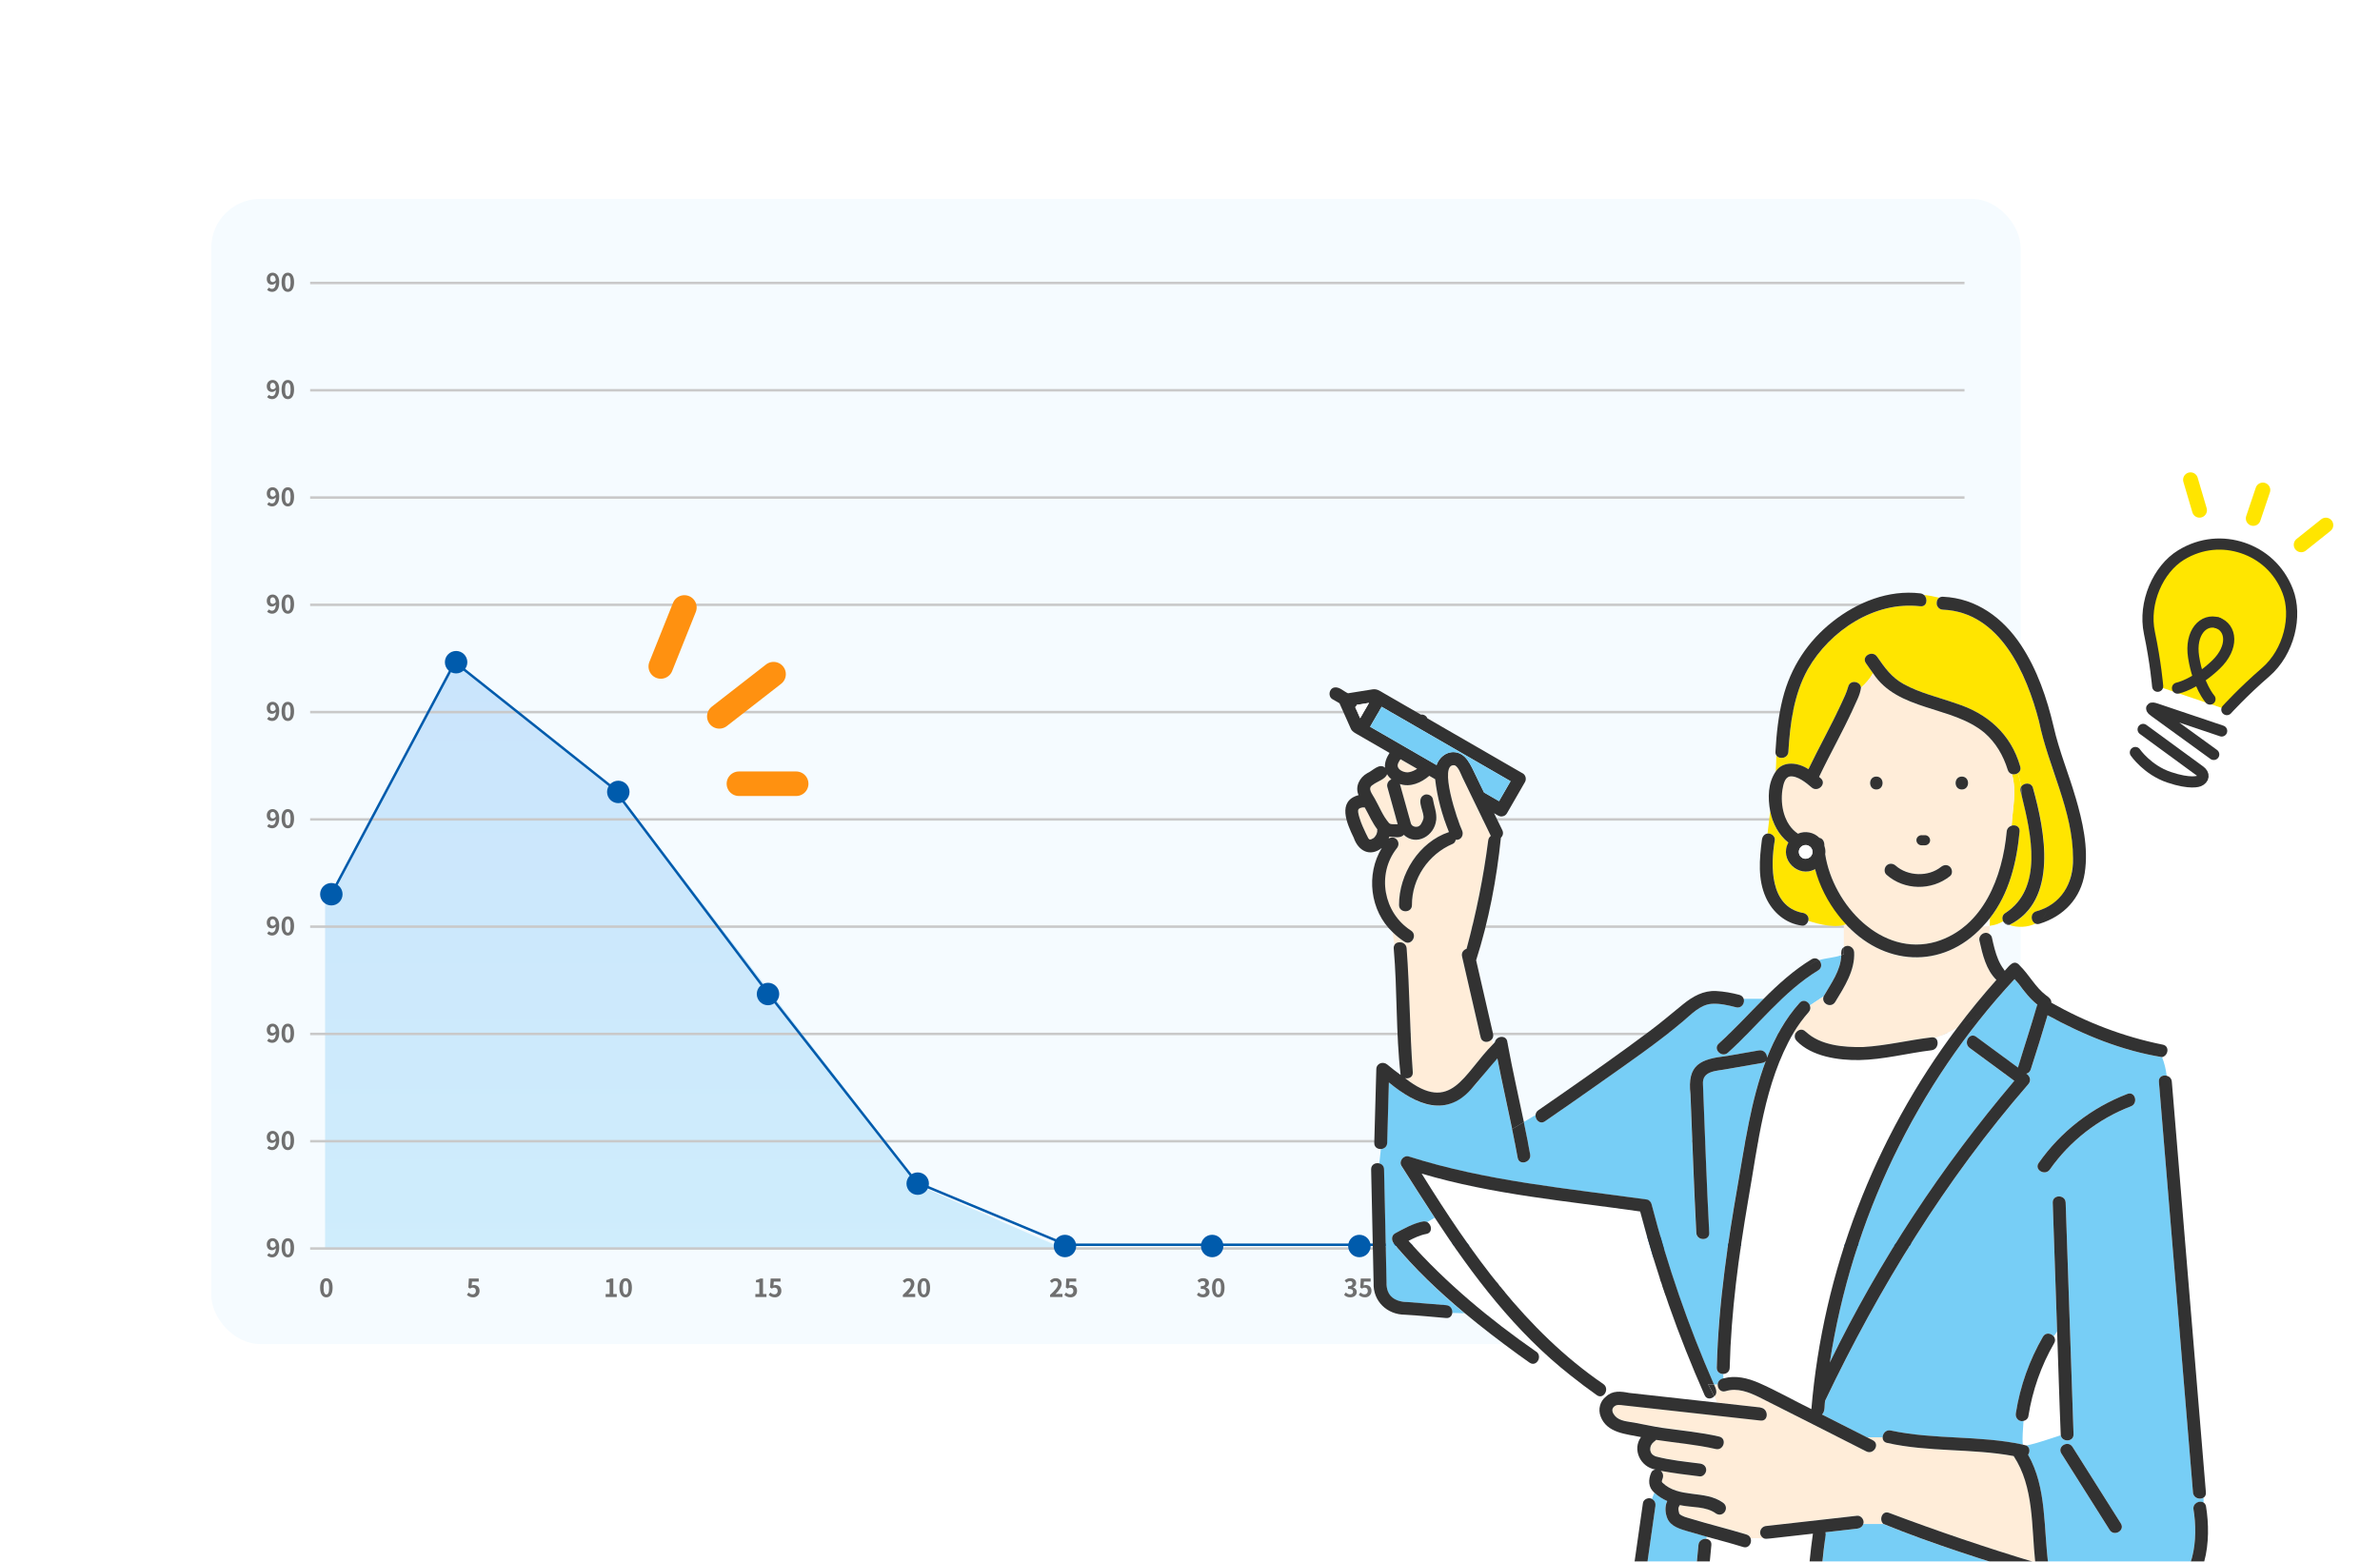 <svg width="320" height="210" viewBox="0 0 320 210" fill="none" xmlns="http://www.w3.org/2000/svg">
<g clip-path="url(#clip0_3229_18252)">
<rect width="320" height="210" fill="white"/>
<g filter="url(#filter0_d_3229_18252)">
<rect x="24" y="22.342" width="243.287" height="154" rx="6.6" fill="#F5FBFF"/>
<path d="M39.31 163.658H138.953L119.327 155.103L98.861 128.598L78.731 102.262L56.756 84.816L39.31 117.191V163.658Z" fill="url(#paint0_linear_3229_18252)" fill-opacity="0.3"/>
<line x1="37.299" y1="163.49" x2="259.734" y2="163.49" stroke="#C9C9C9" stroke-width="0.335"/>
<line x1="37.299" y1="149.064" x2="259.734" y2="149.064" stroke="#C9C9C9" stroke-width="0.335"/>
<line x1="37.299" y1="134.637" x2="259.734" y2="134.637" stroke="#C9C9C9" stroke-width="0.335"/>
<line x1="37.299" y1="120.211" x2="259.734" y2="120.211" stroke="#C9C9C9" stroke-width="0.335"/>
<line x1="37.299" y1="105.784" x2="259.734" y2="105.785" stroke="#C9C9C9" stroke-width="0.335"/>
<line x1="37.299" y1="91.358" x2="259.734" y2="91.358" stroke="#C9C9C9" stroke-width="0.335"/>
<line x1="37.299" y1="76.932" x2="259.734" y2="76.932" stroke="#C9C9C9" stroke-width="0.335"/>
<line x1="37.299" y1="62.505" x2="259.734" y2="62.505" stroke="#C9C9C9" stroke-width="0.335"/>
<line x1="37.299" y1="48.079" x2="259.734" y2="48.079" stroke="#C9C9C9" stroke-width="0.335"/>
<line x1="37.299" y1="33.653" x2="259.734" y2="33.653" stroke="#C9C9C9" stroke-width="0.335"/>
<path d="M31.922 33.1C31.922 32.794 32.073 32.644 32.258 32.644C32.469 32.644 32.64 32.811 32.684 33.261C32.57 33.452 32.412 33.529 32.275 33.529C32.06 33.529 31.922 33.392 31.922 33.1ZM32.191 34.848C32.684 34.848 33.144 34.442 33.144 33.502C33.144 32.64 32.721 32.271 32.251 32.271C31.825 32.271 31.47 32.59 31.47 33.1C31.47 33.627 31.768 33.882 32.181 33.882C32.349 33.882 32.56 33.781 32.691 33.613C32.667 34.234 32.439 34.445 32.161 34.445C32.013 34.445 31.862 34.368 31.771 34.267L31.51 34.566C31.657 34.717 31.882 34.848 32.191 34.848ZM34.301 34.848C34.807 34.848 35.139 34.405 35.139 33.549C35.139 32.694 34.807 32.271 34.301 32.271C33.794 32.271 33.459 32.691 33.459 33.549C33.459 34.405 33.794 34.848 34.301 34.848ZM34.301 34.462C34.086 34.462 33.925 34.247 33.925 33.549C33.925 32.855 34.086 32.654 34.301 32.654C34.515 32.654 34.673 32.855 34.673 33.549C34.673 34.247 34.515 34.462 34.301 34.462Z" fill="#6F6F6F"/>
<path d="M31.922 47.526C31.922 47.221 32.073 47.07 32.258 47.07C32.469 47.07 32.64 47.238 32.684 47.687C32.57 47.879 32.412 47.956 32.275 47.956C32.06 47.956 31.922 47.818 31.922 47.526ZM32.191 49.274C32.684 49.274 33.144 48.868 33.144 47.929C33.144 47.067 32.721 46.697 32.251 46.697C31.825 46.697 31.47 47.016 31.47 47.526C31.47 48.053 31.768 48.308 32.181 48.308C32.349 48.308 32.56 48.207 32.691 48.039C32.667 48.66 32.439 48.871 32.161 48.871C32.013 48.871 31.862 48.794 31.771 48.694L31.51 48.992C31.657 49.143 31.882 49.274 32.191 49.274ZM34.301 49.274C34.807 49.274 35.139 48.831 35.139 47.976C35.139 47.12 34.807 46.697 34.301 46.697C33.794 46.697 33.459 47.117 33.459 47.976C33.459 48.831 33.794 49.274 34.301 49.274ZM34.301 48.888C34.086 48.888 33.925 48.674 33.925 47.976C33.925 47.281 34.086 47.08 34.301 47.08C34.515 47.08 34.673 47.281 34.673 47.976C34.673 48.674 34.515 48.888 34.301 48.888Z" fill="#6F6F6F"/>
<path d="M31.922 61.953C31.922 61.647 32.073 61.496 32.258 61.496C32.469 61.496 32.64 61.664 32.684 62.114C32.57 62.305 32.412 62.382 32.275 62.382C32.06 62.382 31.922 62.245 31.922 61.953ZM32.191 63.7C32.684 63.7 33.144 63.295 33.144 62.355C33.144 61.493 32.721 61.124 32.251 61.124C31.825 61.124 31.47 61.443 31.47 61.953C31.47 62.479 31.768 62.734 32.181 62.734C32.349 62.734 32.56 62.634 32.691 62.466C32.667 63.087 32.439 63.298 32.161 63.298C32.013 63.298 31.862 63.221 31.771 63.12L31.51 63.419C31.657 63.57 31.882 63.7 32.191 63.7ZM34.301 63.7C34.807 63.7 35.139 63.258 35.139 62.402C35.139 61.547 34.807 61.124 34.301 61.124C33.794 61.124 33.459 61.543 33.459 62.402C33.459 63.258 33.794 63.7 34.301 63.7ZM34.301 63.315C34.086 63.315 33.925 63.1 33.925 62.402C33.925 61.708 34.086 61.506 34.301 61.506C34.515 61.506 34.673 61.708 34.673 62.402C34.673 63.1 34.515 63.315 34.301 63.315Z" fill="#6F6F6F"/>
<path d="M31.922 76.379C31.922 76.074 32.073 75.923 32.258 75.923C32.469 75.923 32.64 76.091 32.684 76.54C32.57 76.731 32.412 76.808 32.275 76.808C32.06 76.808 31.922 76.671 31.922 76.379ZM32.191 78.127C32.684 78.127 33.144 77.721 33.144 76.782C33.144 75.919 32.721 75.55 32.251 75.55C31.825 75.55 31.47 75.869 31.47 76.379C31.47 76.906 31.768 77.161 32.181 77.161C32.349 77.161 32.56 77.06 32.691 76.892C32.667 77.513 32.439 77.725 32.161 77.725C32.013 77.725 31.862 77.647 31.771 77.547L31.51 77.845C31.657 77.996 31.882 78.127 32.191 78.127ZM34.301 78.127C34.807 78.127 35.139 77.684 35.139 76.829C35.139 75.973 34.807 75.55 34.301 75.55C33.794 75.55 33.459 75.97 33.459 76.829C33.459 77.684 33.794 78.127 34.301 78.127ZM34.301 77.741C34.086 77.741 33.925 77.526 33.925 76.829C33.925 76.134 34.086 75.933 34.301 75.933C34.515 75.933 34.673 76.134 34.673 76.829C34.673 77.526 34.515 77.741 34.301 77.741Z" fill="#6F6F6F"/>
<path d="M31.922 90.805C31.922 90.5 32.073 90.349 32.258 90.349C32.469 90.349 32.64 90.517 32.684 90.966C32.57 91.158 32.412 91.235 32.275 91.235C32.06 91.235 31.922 91.097 31.922 90.805ZM32.191 92.553C32.684 92.553 33.144 92.147 33.144 91.208C33.144 90.346 32.721 89.977 32.251 89.977C31.825 89.977 31.47 90.295 31.47 90.805C31.47 91.332 31.768 91.587 32.181 91.587C32.349 91.587 32.56 91.486 32.691 91.319C32.667 91.939 32.439 92.151 32.161 92.151C32.013 92.151 31.862 92.074 31.771 91.973L31.51 92.272C31.657 92.422 31.882 92.553 32.191 92.553ZM34.301 92.553C34.807 92.553 35.139 92.111 35.139 91.255C35.139 90.399 34.807 89.977 34.301 89.977C33.794 89.977 33.459 90.396 33.459 91.255C33.459 92.111 33.794 92.553 34.301 92.553ZM34.301 92.168C34.086 92.168 33.925 91.953 33.925 91.255C33.925 90.561 34.086 90.359 34.301 90.359C34.515 90.359 34.673 90.561 34.673 91.255C34.673 91.953 34.515 92.168 34.301 92.168Z" fill="#6F6F6F"/>
<path d="M31.922 105.232C31.922 104.926 32.073 104.775 32.258 104.775C32.469 104.775 32.64 104.943 32.684 105.393C32.57 105.584 32.412 105.661 32.275 105.661C32.06 105.661 31.922 105.524 31.922 105.232ZM32.191 106.98C32.684 106.98 33.144 106.574 33.144 105.634C33.144 104.772 32.721 104.403 32.251 104.403C31.825 104.403 31.47 104.722 31.47 105.232C31.47 105.758 31.768 106.013 32.181 106.013C32.349 106.013 32.56 105.913 32.691 105.745C32.667 106.366 32.439 106.577 32.161 106.577C32.013 106.577 31.862 106.5 31.771 106.399L31.51 106.698C31.657 106.849 31.882 106.98 32.191 106.98ZM34.301 106.98C34.807 106.98 35.139 106.537 35.139 105.681C35.139 104.826 34.807 104.403 34.301 104.403C33.794 104.403 33.459 104.822 33.459 105.681C33.459 106.537 33.794 106.98 34.301 106.98ZM34.301 106.594C34.086 106.594 33.925 106.379 33.925 105.681C33.925 104.987 34.086 104.786 34.301 104.786C34.515 104.786 34.673 104.987 34.673 105.681C34.673 106.379 34.515 106.594 34.301 106.594Z" fill="#6F6F6F"/>
<path d="M31.922 119.658C31.922 119.353 32.073 119.202 32.258 119.202C32.469 119.202 32.64 119.37 32.684 119.819C32.57 120.01 32.412 120.088 32.275 120.088C32.06 120.088 31.922 119.95 31.922 119.658ZM32.191 121.406C32.684 121.406 33.144 121 33.144 120.061C33.144 119.199 32.721 118.829 32.251 118.829C31.825 118.829 31.47 119.148 31.47 119.658C31.47 120.185 31.768 120.44 32.181 120.44C32.349 120.44 32.56 120.339 32.691 120.171C32.667 120.792 32.439 121.004 32.161 121.004C32.013 121.004 31.862 120.926 31.771 120.826L31.51 121.124C31.657 121.275 31.882 121.406 32.191 121.406ZM34.301 121.406C34.807 121.406 35.139 120.963 35.139 120.108C35.139 119.252 34.807 118.829 34.301 118.829C33.794 118.829 33.459 119.249 33.459 120.108C33.459 120.963 33.794 121.406 34.301 121.406ZM34.301 121.02C34.086 121.02 33.925 120.806 33.925 120.108C33.925 119.413 34.086 119.212 34.301 119.212C34.515 119.212 34.673 119.413 34.673 120.108C34.673 120.806 34.515 121.02 34.301 121.02Z" fill="#6F6F6F"/>
<path d="M31.922 134.085C31.922 133.779 32.073 133.628 32.258 133.628C32.469 133.628 32.64 133.796 32.684 134.246C32.57 134.437 32.412 134.514 32.275 134.514C32.06 134.514 31.922 134.377 31.922 134.085ZM32.191 135.833C32.684 135.833 33.144 135.427 33.144 134.487C33.144 133.625 32.721 133.256 32.251 133.256C31.825 133.256 31.47 133.575 31.47 134.085C31.47 134.611 31.768 134.866 32.181 134.866C32.349 134.866 32.56 134.766 32.691 134.598C32.667 135.219 32.439 135.43 32.161 135.43C32.013 135.43 31.862 135.353 31.771 135.252L31.51 135.551C31.657 135.702 31.882 135.833 32.191 135.833ZM34.301 135.833C34.807 135.833 35.139 135.39 35.139 134.534C35.139 133.679 34.807 133.256 34.301 133.256C33.794 133.256 33.459 133.675 33.459 134.534C33.459 135.39 33.794 135.833 34.301 135.833ZM34.301 135.447C34.086 135.447 33.925 135.232 33.925 134.534C33.925 133.84 34.086 133.638 34.301 133.638C34.515 133.638 34.673 133.84 34.673 134.534C34.673 135.232 34.515 135.447 34.301 135.447Z" fill="#6F6F6F"/>
<path d="M31.922 148.511C31.922 148.206 32.073 148.055 32.258 148.055C32.469 148.055 32.64 148.222 32.684 148.672C32.57 148.863 32.412 148.94 32.275 148.94C32.06 148.94 31.922 148.803 31.922 148.511ZM32.191 150.259C32.684 150.259 33.144 149.853 33.144 148.914C33.144 148.051 32.721 147.682 32.251 147.682C31.825 147.682 31.47 148.001 31.47 148.511C31.47 149.038 31.768 149.293 32.181 149.293C32.349 149.293 32.56 149.192 32.691 149.024C32.667 149.645 32.439 149.856 32.161 149.856C32.013 149.856 31.862 149.779 31.771 149.678L31.51 149.977C31.657 150.128 31.882 150.259 32.191 150.259ZM34.301 150.259C34.807 150.259 35.139 149.816 35.139 148.961C35.139 148.105 34.807 147.682 34.301 147.682C33.794 147.682 33.459 148.102 33.459 148.961C33.459 149.816 33.794 150.259 34.301 150.259ZM34.301 149.873C34.086 149.873 33.925 149.658 33.925 148.961C33.925 148.266 34.086 148.065 34.301 148.065C34.515 148.065 34.673 148.266 34.673 148.961C34.673 149.658 34.515 149.873 34.301 149.873Z" fill="#6F6F6F"/>
<path d="M31.922 162.937C31.922 162.632 32.073 162.481 32.258 162.481C32.469 162.481 32.64 162.649 32.684 163.098C32.57 163.29 32.412 163.367 32.275 163.367C32.06 163.367 31.922 163.229 31.922 162.937ZM32.191 164.685C32.684 164.685 33.144 164.279 33.144 163.34C33.144 162.478 32.721 162.109 32.251 162.109C31.825 162.109 31.47 162.427 31.47 162.937C31.47 163.464 31.768 163.719 32.181 163.719C32.349 163.719 32.56 163.618 32.691 163.451C32.667 164.071 32.439 164.283 32.161 164.283C32.013 164.283 31.862 164.206 31.771 164.105L31.51 164.403C31.657 164.554 31.882 164.685 32.191 164.685ZM34.301 164.685C34.807 164.685 35.139 164.242 35.139 163.387C35.139 162.531 34.807 162.109 34.301 162.109C33.794 162.109 33.459 162.528 33.459 163.387C33.459 164.242 33.794 164.685 34.301 164.685ZM34.301 164.299C34.086 164.299 33.925 164.085 33.925 163.387C33.925 162.692 34.086 162.491 34.301 162.491C34.515 162.491 34.673 162.692 34.673 163.387C34.673 164.085 34.515 164.299 34.301 164.299Z" fill="#6F6F6F"/>
<path d="M39.481 170.06C39.988 170.06 40.32 169.617 40.32 168.761C40.32 167.906 39.988 167.483 39.481 167.483C38.975 167.483 38.639 167.902 38.639 168.761C38.639 169.617 38.975 170.06 39.481 170.06ZM39.481 169.674C39.267 169.674 39.106 169.459 39.106 168.761C39.106 168.067 39.267 167.866 39.481 167.866C39.696 167.866 39.854 168.067 39.854 168.761C39.854 169.459 39.696 169.674 39.481 169.674Z" fill="#6F6F6F"/>
<path d="M59.213 170.06C59.672 170.06 60.082 169.741 60.082 169.187C60.082 168.647 59.733 168.399 59.317 168.399C59.203 168.399 59.119 168.422 59.018 168.469L59.065 167.943H59.968V167.527H58.639L58.572 168.734L58.797 168.882C58.941 168.788 59.021 168.751 59.169 168.751C59.421 168.751 59.588 168.912 59.588 169.201C59.588 169.493 59.407 169.657 59.149 169.657C58.917 169.657 58.743 169.543 58.602 169.405L58.374 169.721C58.558 169.905 58.82 170.06 59.213 170.06Z" fill="#6F6F6F"/>
<path d="M77.033 170.013H78.526V169.613H78.06V167.527H77.694C77.536 167.627 77.365 167.691 77.117 167.738V168.043H77.566V169.613H77.033V170.013ZM79.723 170.06C80.23 170.06 80.562 169.617 80.562 168.761C80.562 167.906 80.23 167.483 79.723 167.483C79.217 167.483 78.881 167.902 78.881 168.761C78.881 169.617 79.217 170.06 79.723 170.06ZM79.723 169.674C79.508 169.674 79.347 169.459 79.347 168.761C79.347 168.067 79.508 167.866 79.723 167.866C79.938 167.866 80.096 168.067 80.096 168.761C80.096 169.459 79.938 169.674 79.723 169.674Z" fill="#6F6F6F"/>
<path d="M97.162 170.013H98.655V169.613H98.189V167.527H97.823C97.665 167.627 97.494 167.691 97.246 167.738V168.043H97.695V169.613H97.162V170.013ZM99.788 170.06C100.248 170.06 100.657 169.741 100.657 169.187C100.657 168.647 100.308 168.399 99.892 168.399C99.778 168.399 99.694 168.422 99.594 168.469L99.641 167.943H100.543V167.527H99.215L99.147 168.734L99.372 168.882C99.517 168.788 99.597 168.751 99.745 168.751C99.996 168.751 100.164 168.912 100.164 169.201C100.164 169.493 99.983 169.657 99.725 169.657C99.493 169.657 99.319 169.543 99.178 169.405L98.95 169.721C99.134 169.905 99.396 170.06 99.788 170.06Z" fill="#6F6F6F"/>
<path d="M116.992 170.013H118.656V169.597H118.119C118.002 169.597 117.838 169.61 117.713 169.624C118.166 169.181 118.539 168.698 118.539 168.248C118.539 167.785 118.227 167.483 117.757 167.483C117.418 167.483 117.197 167.614 116.969 167.859L117.237 168.127C117.365 167.99 117.512 167.872 117.693 167.872C117.932 167.872 118.066 168.023 118.066 168.275C118.066 168.657 117.667 169.124 116.992 169.728V170.013ZM119.813 170.06C120.32 170.06 120.652 169.617 120.652 168.761C120.652 167.906 120.32 167.483 119.813 167.483C119.307 167.483 118.971 167.902 118.971 168.761C118.971 169.617 119.307 170.06 119.813 170.06ZM119.813 169.674C119.599 169.674 119.437 169.459 119.437 168.761C119.437 168.067 119.599 167.866 119.813 167.866C120.028 167.866 120.186 168.067 120.186 168.761C120.186 169.459 120.028 169.674 119.813 169.674Z" fill="#6F6F6F"/>
<path d="M136.787 170.013H138.451V169.597H137.914C137.797 169.597 137.633 169.61 137.508 169.624C137.961 169.181 138.334 168.698 138.334 168.248C138.334 167.785 138.022 167.483 137.552 167.483C137.213 167.483 136.992 167.614 136.764 167.859L137.032 168.127C137.159 167.99 137.307 167.872 137.488 167.872C137.726 167.872 137.861 168.023 137.861 168.275C137.861 168.657 137.461 169.124 136.787 169.728V170.013ZM139.544 170.06C140.004 170.06 140.413 169.741 140.413 169.187C140.413 168.647 140.064 168.399 139.648 168.399C139.534 168.399 139.45 168.422 139.35 168.469L139.397 167.943H140.299V167.527H138.971L138.904 168.734L139.128 168.882C139.273 168.788 139.353 168.751 139.501 168.751C139.752 168.751 139.92 168.912 139.92 169.201C139.92 169.493 139.739 169.657 139.481 169.657C139.249 169.657 139.075 169.543 138.934 169.405L138.706 169.721C138.89 169.905 139.152 170.06 139.544 170.06Z" fill="#6F6F6F"/>
<path d="M157.357 170.06C157.83 170.06 158.229 169.795 158.229 169.338C158.229 169.013 158.015 168.805 157.736 168.728V168.711C157.998 168.607 158.149 168.412 158.149 168.144C158.149 167.721 157.823 167.483 157.344 167.483C157.052 167.483 156.813 167.6 156.599 167.788L156.85 168.09C156.998 167.953 157.142 167.872 157.32 167.872C157.531 167.872 157.652 167.986 157.652 168.181C157.652 168.402 157.505 168.56 157.048 168.56V168.912C157.588 168.912 157.733 169.067 157.733 169.308C157.733 169.533 157.562 169.657 157.31 169.657C157.085 169.657 156.904 169.546 156.756 169.402L156.525 169.714C156.699 169.912 156.964 170.06 157.357 170.06ZM159.403 170.06C159.91 170.06 160.242 169.617 160.242 168.761C160.242 167.906 159.91 167.483 159.403 167.483C158.896 167.483 158.561 167.902 158.561 168.761C158.561 169.617 158.896 170.06 159.403 170.06ZM159.403 169.674C159.188 169.674 159.027 169.459 159.027 168.761C159.027 168.067 159.188 167.866 159.403 167.866C159.618 167.866 159.775 168.067 159.775 168.761C159.775 169.459 159.618 169.674 159.403 169.674Z" fill="#6F6F6F"/>
<path d="M177.15 170.06C177.623 170.06 178.022 169.795 178.022 169.338C178.022 169.013 177.808 168.805 177.529 168.728V168.711C177.791 168.607 177.942 168.412 177.942 168.144C177.942 167.721 177.616 167.483 177.137 167.483C176.845 167.483 176.606 167.6 176.392 167.788L176.643 168.09C176.791 167.953 176.935 167.872 177.113 167.872C177.324 167.872 177.445 167.986 177.445 168.181C177.445 168.402 177.298 168.56 176.841 168.56V168.912C177.381 168.912 177.526 169.067 177.526 169.308C177.526 169.533 177.355 169.657 177.103 169.657C176.878 169.657 176.697 169.546 176.549 169.402L176.318 169.714C176.492 169.912 176.757 170.06 177.15 170.06ZM179.132 170.06C179.592 170.06 180.001 169.741 180.001 169.187C180.001 168.647 179.652 168.399 179.236 168.399C179.122 168.399 179.038 168.422 178.938 168.469L178.985 167.943H179.887V167.527H178.559L178.492 168.734L178.716 168.882C178.861 168.788 178.941 168.751 179.089 168.751C179.34 168.751 179.508 168.912 179.508 169.201C179.508 169.493 179.327 169.657 179.069 169.657C178.837 169.657 178.663 169.543 178.522 169.405L178.294 169.721C178.478 169.905 178.74 170.06 179.132 170.06Z" fill="#6F6F6F"/>
<path d="M196.744 168.993L197.129 168.375C197.2 168.241 197.267 168.104 197.327 167.97H197.341C197.334 168.117 197.324 168.342 197.324 168.486V168.993H196.744ZM197.324 170.013H197.784V169.369H198.076V168.993H197.784V167.527H197.19L196.264 169.033V169.369H197.324V170.013ZM199.159 170.06C199.665 170.06 199.997 169.617 199.997 168.761C199.997 167.906 199.665 167.483 199.159 167.483C198.652 167.483 198.317 167.902 198.317 168.761C198.317 169.617 198.652 170.06 199.159 170.06ZM199.159 169.674C198.944 169.674 198.783 169.459 198.783 168.761C198.783 168.067 198.944 167.866 199.159 167.866C199.373 167.866 199.531 168.067 199.531 168.761C199.531 169.459 199.373 169.674 199.159 169.674Z" fill="#6F6F6F"/>
<path d="M216.539 168.993L216.924 168.375C216.995 168.241 217.062 168.104 217.122 167.97H217.136C217.129 168.117 217.119 168.342 217.119 168.486V168.993H216.539ZM217.119 170.013H217.579V169.369H217.87V168.993H217.579V167.527H216.985L216.059 169.033V169.369H217.119V170.013ZM218.89 170.06C219.35 170.06 219.759 169.741 219.759 169.187C219.759 168.647 219.41 168.399 218.994 168.399C218.88 168.399 218.796 168.422 218.695 168.469L218.742 167.943H219.645V167.527H218.316L218.249 168.734L218.474 168.882C218.618 168.788 218.699 168.751 218.846 168.751C219.098 168.751 219.266 168.912 219.266 169.201C219.266 169.493 219.084 169.657 218.826 169.657C218.595 169.657 218.42 169.543 218.279 169.405L218.051 169.721C218.236 169.905 218.497 170.06 218.89 170.06Z" fill="#6F6F6F"/>
<path d="M236.707 170.06C237.167 170.06 237.576 169.741 237.576 169.187C237.576 168.647 237.227 168.399 236.811 168.399C236.697 168.399 236.613 168.422 236.513 168.469L236.56 167.943H237.462V167.527H236.134L236.066 168.734L236.291 168.882C236.435 168.788 236.516 168.751 236.664 168.751C236.915 168.751 237.083 168.912 237.083 169.201C237.083 169.493 236.902 169.657 236.643 169.657C236.412 169.657 236.238 169.543 236.097 169.405L235.869 169.721C236.053 169.905 236.315 170.06 236.707 170.06ZM238.747 170.06C239.253 170.06 239.585 169.617 239.585 168.761C239.585 167.906 239.253 167.483 238.747 167.483C238.24 167.483 237.905 167.902 237.905 168.761C237.905 169.617 238.24 170.06 238.747 170.06ZM238.747 169.674C238.532 169.674 238.371 169.459 238.371 168.761C238.371 168.067 238.532 167.866 238.747 167.866C238.961 167.866 239.119 168.067 239.119 168.761C239.119 169.459 238.961 169.674 238.747 169.674Z" fill="#6F6F6F"/>
<path d="M256.502 170.06C256.962 170.06 257.371 169.741 257.371 169.187C257.371 168.647 257.022 168.399 256.606 168.399C256.492 168.399 256.408 168.422 256.308 168.469L256.355 167.943H257.257V167.527H255.928L255.861 168.734L256.086 168.882C256.23 168.788 256.311 168.751 256.459 168.751C256.71 168.751 256.878 168.912 256.878 169.201C256.878 169.493 256.697 169.657 256.438 169.657C256.207 169.657 256.032 169.543 255.892 169.405L255.663 169.721C255.848 169.905 256.11 170.06 256.502 170.06ZM258.478 170.06C258.937 170.06 259.347 169.741 259.347 169.187C259.347 168.647 258.998 168.399 258.582 168.399C258.468 168.399 258.384 168.422 258.283 168.469L258.33 167.943H259.233V167.527H257.904L257.837 168.734L258.062 168.882C258.206 168.788 258.287 168.751 258.434 168.751C258.686 168.751 258.854 168.912 258.854 169.201C258.854 169.493 258.672 169.657 258.414 169.657C258.183 169.657 258.008 169.543 257.867 169.405L257.639 169.721C257.824 169.905 258.085 170.06 258.478 170.06Z" fill="#6F6F6F"/>
<path d="M40.15 115.849L56.758 84.648L78.062 101.591L98.695 128.934L118.825 154.599L138.954 162.987H159.252H179.046H257.217" stroke="#005BAC" stroke-width="0.335"/>
<circle cx="40.15" cy="115.849" r="1.51" fill="#005BAC"/>
<circle cx="56.926" cy="84.648" r="1.51" fill="#005BAC"/>
<circle cx="78.732" cy="102.094" r="1.51" fill="#005BAC"/>
<circle cx="98.863" cy="129.269" r="1.51" fill="#005BAC"/>
<circle cx="118.99" cy="154.767" r="1.51" fill="#005BAC"/>
<circle cx="138.787" cy="163.155" r="1.51" fill="#005BAC"/>
<circle cx="158.58" cy="163.155" r="1.51" fill="#005BAC"/>
<circle cx="178.375" cy="163.155" r="1.51" fill="#005BAC"/>
<circle cx="198.17" cy="163.155" r="1.51" fill="#005BAC"/>
<circle cx="217.963" cy="163.155" r="1.51" fill="#005BAC"/>
<circle cx="237.758" cy="163.155" r="1.51" fill="#005BAC"/>
<circle cx="257.553" cy="163.155" r="1.51" fill="#005BAC"/>
</g>
<line x1="92.019" y1="81.687" x2="88.844" y2="89.623" stroke="#FF9110" stroke-width="3.3" stroke-linecap="round"/>
<line x1="104.009" y1="90.657" x2="96.714" y2="96.332" stroke="#FF9110" stroke-width="3.3" stroke-linecap="round"/>
<line x1="107.049" y1="105.392" x2="99.349" y2="105.392" stroke="#FF9110" stroke-width="3.3" stroke-linecap="round"/>
<g filter="url(#filter1_d_3229_18252)">
<path d="M184.62 99.313C184.438 99.84 184.702 100.109 185.21 100.367C185.881 100.68 186.608 100.392 187.179 100.028C186.432 99.602 185.692 99.169 184.946 98.742C184.821 98.924 184.695 99.112 184.62 99.313Z" fill="#FFEDD9"/>
<path d="M186.972 107.835C186.972 107.835 186.934 107.829 186.902 107.829C186.94 107.835 186.966 107.842 186.972 107.835Z" fill="white"/>
<path d="M183.059 106.92C183.166 107.089 183.235 107.177 183.398 107.334C183.417 107.346 183.411 107.346 183.423 107.352C183.454 107.371 183.48 107.39 183.511 107.409C183.53 107.415 183.523 107.415 183.53 107.421C183.592 107.446 183.655 107.459 183.718 107.472C183.994 107.49 184.27 107.484 184.546 107.472C184.088 105.803 183.624 104.142 183.16 102.474C183.041 102.047 183.291 101.596 183.699 101.439C183.473 101.238 183.273 101.013 183.122 100.743C182.903 101.426 181.774 101.727 181.216 102.166C180.388 102.637 181.172 103.446 181.479 104.054C181.987 105.007 182.457 106.004 183.047 106.907L183.059 106.92Z" fill="#FFEDD9"/>
<path d="M186.552 107.685C186.583 107.716 186.621 107.723 186.596 107.704C186.577 107.691 186.558 107.678 186.539 107.672L186.552 107.685Z" fill="white"/>
<path d="M187.525 107.66C187.525 107.66 187.518 107.66 187.512 107.666C187.518 107.666 187.525 107.66 187.531 107.653L187.525 107.66Z" fill="white"/>
<path d="M186.541 107.666C186.534 107.666 186.534 107.666 186.521 107.653C186.521 107.653 186.534 107.66 186.541 107.666Z" fill="white"/>
<path d="M186.445 107.585C186.445 107.585 186.432 107.566 186.426 107.553C186.426 107.566 186.439 107.579 186.445 107.585Z" fill="white"/>
<path d="M188.02 106.318C188.02 106.318 188.02 106.362 188.032 106.4C188.032 106.368 188.032 106.33 188.02 106.318Z" fill="white"/>
<path d="M270.582 131.765C269.598 131 268.814 129.978 268.08 128.974C267.904 128.749 267.691 128.529 267.503 128.316C254.315 142.501 245.593 160.737 242.664 179.875C249.28 166.261 257.689 153.531 267.472 141.993C265.471 140.519 263.465 139.046 261.464 137.572C260.574 136.913 261.439 135.408 262.342 136.073C264.217 137.453 266.086 138.832 267.961 140.212C268.833 137.409 269.685 134.568 270.582 131.771V131.765Z" fill="#77CEF6"/>
<path d="M272.2 209.148C272.131 209.129 272.062 209.104 271.987 209.085C271.51 209.411 270.67 209.317 270.545 208.646C263.596 206.495 256.592 204.326 249.863 201.579H247.16C247.054 201.937 246.728 202.162 246.345 202.206C244.922 202.369 243.498 202.526 242.075 202.689C241.956 205.128 241.41 207.63 241.51 210.126H275.593C274.458 209.8 273.323 209.487 272.194 209.154L272.2 209.148Z" fill="#77CEF6"/>
<path d="M267.385 192.449C261.766 191.408 255.984 191.941 250.391 190.686C249.939 190.599 249.757 190.26 249.77 189.915H247.65C247.914 190.047 248.183 190.185 248.447 190.317C249.444 190.824 248.566 192.317 247.569 191.815C242.765 189.401 237.981 186.936 233.171 184.528C231.766 183.851 230.217 183.23 228.662 183.713C227.985 183.92 227.558 183.331 227.596 182.785H227.082C227.339 183.318 227.634 183.964 227.138 184.409C227.264 184.685 227.383 184.961 227.477 185.25C229.44 185.463 231.402 185.682 233.359 185.902C234.456 186.027 234.469 187.764 233.359 187.639C227.238 186.936 221.106 186.297 214.985 185.601C213.863 185.319 212.847 185.933 213.806 187.037C214.421 187.727 215.549 187.764 216.396 187.921C220.159 188.786 224.028 188.962 227.79 189.79C228.881 190.041 228.417 191.715 227.326 191.464C224.686 190.856 221.983 190.643 219.312 190.235C219.262 190.291 219.212 190.348 219.149 190.392C219.124 190.411 218.942 190.549 219.055 190.454C218.973 190.523 218.861 190.643 218.792 190.712C218.723 190.806 218.654 190.919 218.603 191.019C218.566 191.119 218.541 191.226 218.522 191.326C218.547 191.245 218.503 191.539 218.516 191.583C218.534 191.684 218.56 191.771 218.591 191.865C218.641 191.966 218.679 192.016 218.723 192.104C218.754 192.129 218.861 192.229 218.886 192.254C218.999 192.336 219.086 192.386 219.218 192.442C219.237 192.449 219.262 192.461 219.268 192.461C221.2 192.975 223.2 193.164 225.182 193.414C225.652 193.465 226.047 193.772 226.047 194.28C226.047 194.712 225.646 195.202 225.182 195.145C223.426 194.944 221.67 194.712 219.927 194.399C220.278 194.669 220.328 195.114 220.159 195.515C220.077 195.691 220.09 195.741 220.083 195.873C220.083 195.891 220.14 195.967 220.152 195.979C222.379 198.143 225.853 196.939 228.279 198.663C229.239 199.309 228.399 200.707 227.402 200.162C225.978 199.115 224.147 199.372 222.498 199.002C222.46 199.096 222.404 199.19 222.322 199.278C222.385 199.209 222.391 199.215 222.379 199.24C222.228 199.491 222.36 199.905 222.416 200.112C222.429 200.149 222.435 200.162 222.435 200.174C222.83 200.544 223.401 200.664 223.902 200.814C226.411 201.579 228.963 202.187 231.471 202.965C231.779 203.059 231.954 203.266 232.029 203.504H233.829C232.976 203.084 233.227 201.886 234.168 201.824C238.231 201.366 242.289 200.908 246.352 200.45C246.904 200.394 247.374 201.065 247.167 201.56H249.87C249.249 200.99 249.707 199.723 250.635 200.074C257.113 202.52 263.666 204.746 270.295 206.74C269.774 201.893 270.144 196.587 267.391 192.436L267.385 192.449Z" fill="#FFEDD9"/>
<path d="M227.137 184.416C226.76 184.798 226.108 184.873 225.839 184.259C222.296 176.27 219.392 168.011 217.172 159.558C207.333 158.147 197.362 157.306 187.793 154.466C194.396 165.089 201.758 175.599 212.218 182.76C212.732 183.124 212.676 183.757 212.369 184.127L212.588 184.428C213.491 183.594 214.57 183.745 215.68 183.958C219.612 184.403 223.543 184.829 227.475 185.262C227.381 184.974 227.268 184.698 227.137 184.422V184.416Z" fill="white"/>
<path d="M244.207 125.093C243.285 125.431 242.163 125.463 241.216 125.757C241.58 126.121 241.661 126.792 241.09 127.137C236.368 130.009 233.02 134.537 228.963 138.199C228.135 138.945 226.906 137.722 227.733 136.97C229.834 135.076 231.753 132.963 233.76 130.956H231.082C231.251 131.527 230.8 132.292 230.041 132.091C228.994 131.815 227.821 131.539 226.73 131.633C225.219 131.759 224.034 133.038 222.942 133.96C219.475 136.888 215.687 139.478 211.987 142.099C209.454 143.893 206.908 145.674 204.349 147.43C203.678 147.888 203.045 147.223 203.089 146.583L201.515 147.53C201.816 148.972 202.11 150.421 202.368 151.876C202.562 152.967 200.888 153.437 200.693 152.34C200.461 151.048 200.204 149.763 199.941 148.477C199.289 145.304 198.574 142.15 197.953 138.97C195.915 141.04 194.454 143.993 191.619 145.066C188.547 146.088 185.7 144.012 183.36 142.206C183.285 144.915 183.21 147.618 183.135 150.327C183.122 150.854 182.721 151.13 182.307 151.161L182.094 153.105C182.426 153.199 182.708 153.462 182.715 153.901C182.746 155.206 182.771 156.516 182.802 157.821C182.884 161.577 182.965 165.327 183.047 169.083C183.059 169.698 183.116 170.275 183.498 170.795C184.144 171.661 185.06 171.679 186.019 171.755C187.7 171.893 189.381 172.024 191.061 172.162C191.657 172.212 191.933 172.739 191.889 173.197L193.538 173.235C190.108 170.375 186.853 167.29 184.031 163.878C183.693 163.464 183.674 162.8 184.207 162.518C185.342 161.903 186.634 161.163 187.932 160.925C188.158 160.881 188.352 160.925 188.521 161.013L189.55 160.423C188.032 158.115 186.546 155.776 185.072 153.45C184.665 152.81 185.342 151.964 186.051 152.177C196.442 155.488 207.334 156.454 218.076 157.965C218.358 158.009 218.616 158.31 218.685 158.573C220.829 166.863 223.632 174.972 227.069 182.81H227.583C227.589 182.421 227.94 182.07 228.386 182.014L228.354 181.406C227.903 181.424 227.445 181.148 227.458 180.572C227.564 176.201 227.947 171.842 228.505 167.509C228.988 163.703 229.596 159.915 230.254 156.134C231.251 150.465 232.01 144.746 234.048 139.309C233.948 139.434 233.804 139.541 233.59 139.579C232.01 139.854 230.424 140.13 228.843 140.406C227.501 140.682 225.445 140.576 225.601 142.482C225.865 149.129 226.09 155.783 226.435 162.43C226.498 163.546 224.761 163.54 224.698 162.43C224.378 156.228 224.165 150.026 223.914 143.818C223.444 139.792 225.256 139.058 228.843 138.644C230.267 138.393 231.697 138.149 233.12 137.898C233.791 137.779 234.224 138.368 234.205 138.883C235.259 136.205 236.651 133.678 238.576 131.514C239.071 130.962 239.774 131.314 239.974 131.859C240.589 131.451 241.203 131.038 241.824 130.63C242.802 128.918 244.126 127.15 244.195 125.105L244.207 125.093Z" fill="#77CEF6"/>
<path d="M264.181 120.132C263.887 120.515 263.567 120.879 263.234 121.23C263.548 121.217 263.861 121.192 264.169 121.148C264.188 120.81 264.194 120.471 264.188 120.132H264.181Z" fill="white"/>
<path d="M264.881 128.297C263.683 126.849 263.15 125.005 262.786 123.199C262.592 122.459 263.439 121.794 264.091 122.246C264.116 121.882 264.141 121.518 264.16 121.155C263.853 121.199 263.545 121.224 263.225 121.236C257.789 127.15 249.724 126.579 244.551 120.641V124.014C245.115 123.569 245.911 124.014 245.93 124.704C246.049 127.162 244.613 129.363 243.384 131.383C242.82 132.279 241.459 131.615 241.829 130.624C241.215 131.031 240.6 131.445 239.979 131.853C240.079 132.129 240.061 132.455 239.81 132.737C239.051 133.59 238.386 134.512 237.797 135.484C237.86 135.572 237.922 135.659 237.991 135.741C238.179 135.195 238.894 134.825 239.408 135.371C241.421 137.246 244.5 137.484 247.128 137.44C250.22 137.265 253.261 136.512 256.334 136.142C256.541 136.117 256.704 136.155 256.835 136.236C257.864 135.86 258.836 135.383 259.776 134.875C261.444 132.656 263.207 130.498 265.057 128.423C264.994 128.385 264.925 128.354 264.875 128.297H264.881Z" fill="#FFEDD9"/>
<path d="M239.968 113.793C237.786 114.244 236.005 111.911 237.096 109.955C235.773 108.926 234.989 107.396 234.65 105.741L234.293 108.732C234.757 108.65 235.34 109.083 235.278 109.591C234.694 113.053 234.613 118.483 238.946 119.386C239.485 119.43 239.949 119.9 239.78 120.471C241.128 120.916 243.706 121.587 245.054 120.816C243.605 118.972 241.285 115.774 240.689 113.535C240.47 113.655 240.232 113.755 239.974 113.799L239.968 113.793Z" fill="#FFE500"/>
<path d="M273.48 102.543C272.483 99.595 271.442 96.673 270.789 93.625C269.115 87.223 265.56 78.945 257.871 78.625C256.956 78.588 256.793 77.415 257.376 77.02C256.724 76.857 256.047 76.725 255.319 76.644C255.89 77.133 255.727 78.274 254.824 78.168C248.703 77.453 242.664 81.454 239.705 86.639C237.823 90.013 237.315 93.939 237.09 97.733C237.033 98.642 235.867 98.811 235.478 98.228C235.465 98.937 235.44 99.664 235.396 100.392C236.375 98.893 238.438 99.181 239.792 100.084C241.21 97.137 242.815 94.284 244.188 91.318C244.565 90.509 244.909 89.819 245.148 88.966C245.417 88 246.791 88.276 246.853 89.123C247.487 88.565 248.051 87.938 248.478 87.172C248.158 86.734 247.844 86.282 247.524 85.824C246.885 84.903 248.39 84.037 249.023 84.946C250.058 86.439 250.98 87.749 252.616 88.646C254.805 89.844 257.301 90.408 259.64 91.242C263.854 92.559 267.046 95.394 268.269 99.708C268.394 100.122 268.225 100.442 267.943 100.624C268.143 101.207 268.294 101.815 268.394 102.467C268.72 101.884 269.774 101.796 270.006 102.63C271.598 108.337 273.455 117.762 266.814 121.029C267.955 121.424 269.291 121.336 270.307 120.847C269.698 120.559 269.585 119.461 270.426 119.204C277.769 117.072 275.267 107.917 273.492 102.555L273.48 102.543Z" fill="#FFE500"/>
<path d="M268.505 103.778C268.512 103.985 268.524 104.186 268.524 104.405C268.524 104.192 268.512 103.985 268.505 103.778C268.418 103.364 268.148 102.837 268.386 102.455C268.286 101.809 268.136 101.201 267.935 100.611C267.709 100.755 267.421 100.799 267.164 100.73C267.822 103.126 267.239 105.327 267.12 107.672C267.634 107.528 268.242 107.791 268.186 108.462C267.803 112.595 266.794 116.796 264.185 120.126C264.197 120.465 264.185 120.803 264.166 121.142C264.812 121.048 265.426 120.866 265.985 120.521C265.796 120.151 265.828 119.662 266.292 119.392C271.396 116.081 269.735 108.744 268.505 103.772V103.778Z" fill="#FFE500"/>
<path d="M267.164 100.737C266.914 100.668 266.688 100.486 266.587 100.166C265.992 98.241 264.97 96.491 263.439 95.162C259.025 91.512 251.819 92.302 248.471 87.166C248.044 87.931 247.48 88.558 246.847 89.117C246.74 90.132 246.157 91.086 245.762 92.02C244.351 95.105 242.67 98.053 241.215 101.113C241.291 101.176 241.366 101.238 241.441 101.301C242.288 102.035 241.052 103.257 240.212 102.53C239.491 101.903 238.262 100.906 237.271 101.056C236.569 101.213 236.412 102.179 236.286 102.844C235.973 104.926 236.518 107.515 238.375 108.751C239.34 108.324 240.519 108.556 241.253 109.303C241.717 109.378 241.955 109.861 241.924 110.356C242.012 110.62 242.068 110.902 242.068 111.196C242.068 111.303 242.049 111.41 242.037 111.516C243.084 118.301 249.631 125.413 256.968 123.268C263.333 121.318 265.885 114.508 266.443 108.469C266.481 108.03 266.782 107.773 267.114 107.678C267.24 105.333 267.817 103.132 267.158 100.737H267.164ZM248.922 102.806C247.806 102.806 247.806 101.069 248.922 101.069C250.038 101.069 250.038 102.806 248.922 102.806ZM258.837 114.445C256.353 116.433 252.679 116.383 250.283 114.263C249.932 113.949 249.97 113.354 250.283 113.034C250.628 112.689 251.161 112.72 251.512 113.034C253.149 114.482 255.908 114.576 257.607 113.216C257.977 112.921 258.473 112.852 258.837 113.216C259.144 113.523 259.2 114.15 258.837 114.445ZM260.417 102.806C259.301 102.806 259.301 101.069 260.417 101.069C261.533 101.069 261.533 102.806 260.417 102.806Z" fill="#FFEDD9"/>
<path d="M185.763 124.177C186.177 129.721 186.17 135.277 186.59 140.827C186.641 141.485 186.057 141.742 185.549 141.623C191.827 146.546 193.388 141.04 197.427 137.008L197.213 136.418C196.806 136.895 195.89 136.92 195.715 136.136C194.881 132.511 194.047 128.887 193.213 125.262C193.093 124.735 193.419 124.365 193.821 124.234C195.119 119.449 196.103 114.583 196.731 109.666C196.768 109.39 196.9 109.19 197.082 109.052C195.815 106.443 194.548 103.834 193.282 101.219C193.056 100.755 192.755 99.802 192.241 99.564C189.914 99.131 192.68 107.252 193.206 108.293C193.495 108.889 193.106 109.685 192.366 109.572C192.322 109.811 192.19 110.03 191.965 110.124C188.704 111.504 186.459 114.79 186.478 118.352C186.478 119.468 184.747 119.468 184.741 118.352C184.728 114.181 187.431 109.88 191.45 108.538C190.522 106.236 189.876 103.916 189.594 101.426C189.331 101.276 189.074 101.125 188.81 100.975C187.732 101.897 186.277 102.549 184.86 102.079C185.355 103.853 185.844 105.634 186.346 107.409C186.371 107.446 186.39 107.49 186.415 107.528C186.415 107.528 186.421 107.541 186.434 107.559C186.459 107.597 186.503 107.635 186.54 107.672C186.572 107.685 186.59 107.697 186.597 107.71C186.634 107.729 186.672 107.754 186.71 107.773C186.772 107.791 186.804 107.804 186.885 107.829C186.979 107.829 187.098 107.848 187.192 107.823C187.192 107.823 187.192 107.823 187.199 107.823C187.249 107.81 187.299 107.798 187.343 107.779C187.374 107.76 187.412 107.741 187.45 107.716C187.45 107.716 187.462 107.704 187.506 107.678C187.562 107.635 187.613 107.578 187.657 107.528C187.813 107.258 187.964 106.995 188.026 106.681C188.026 106.594 188.026 106.512 188.026 106.424C187.945 105.515 186.992 103.985 188.221 103.515C188.641 103.402 189.212 103.659 189.287 104.123C189.437 105.057 189.858 105.992 189.726 106.945C189.513 109.058 187.048 110.507 185.368 108.92C184.941 109.434 184.001 109.196 183.424 109.165C183.399 109.252 183.373 109.334 183.342 109.416C184.245 108.901 185.092 109.986 184.414 110.757C181.693 114.244 182.646 119.424 186.34 121.794C187.274 122.396 186.409 123.901 185.462 123.293C184.891 122.929 184.364 122.497 183.881 122.02L184.126 123.719C184.49 123.117 185.687 123.281 185.756 124.196L185.763 124.177Z" fill="#FFEDD9"/>
<path d="M207.811 181.594C200.405 175.774 194.692 168.224 189.568 160.404L188.54 160.994C189.173 161.339 189.286 162.417 188.415 162.58C187.593 162.731 186.79 163.107 186.025 163.508C191.055 169.184 196.968 174.075 203.183 178.408C203.528 178.646 203.622 179.01 203.546 179.336C204.775 180.477 206.092 181.431 207.804 181.6L207.811 181.594Z" fill="white"/>
<path d="M291.5 197.34C289.97 178.929 288.446 160.511 286.916 142.1C286.86 141.441 287.449 141.178 287.957 141.297C287.857 140.463 287.669 139.629 287.336 138.801C281.931 137.936 276.732 135.804 271.948 133.17C271.22 135.609 270.468 138.042 269.684 140.463C269.577 140.789 269.351 140.971 269.088 141.034C269.602 141.366 269.772 141.968 269.345 142.457C258.246 155.237 249.303 169.773 242.042 185.005C241.91 185.595 242.086 186.422 241.615 186.861C243.628 187.883 245.641 188.899 247.654 189.922H249.774C249.793 189.42 250.213 188.893 250.859 189.019C256.722 190.279 262.767 189.646 268.624 190.912C268.505 189.928 268.662 188.843 268.712 187.72C268.06 187.89 267.564 187.263 267.69 186.654C268.26 183.042 269.502 179.562 271.327 176.395C271.684 175.781 272.418 175.912 272.763 176.339C272.938 176.126 273.095 175.906 273.227 175.668C273.032 169.899 272.838 164.129 272.637 158.366C272.6 157.25 274.337 157.25 274.374 158.366C274.726 168.745 275.077 179.129 275.434 189.508C275.472 190.58 273.885 190.618 273.716 189.646C272.167 190.128 270.612 190.724 269.063 191.025C269.577 191.245 269.609 191.866 269.32 192.279C271.879 196.751 271.377 202.213 272.067 207.21C272.33 207.21 272.556 207.323 272.725 207.505C275.974 208.458 279.234 209.368 282.514 210.214C284.094 210.622 285.813 211.105 287.443 210.697C291.776 209.474 292.19 203.398 291.569 199.673C291.4 198.82 292.372 198.356 292.918 198.707V198.049C292.435 198.362 291.563 198.124 291.5 197.353V197.34ZM280.294 202.382C278.131 198.952 275.961 195.521 273.798 192.091C273.202 191.144 274.701 190.273 275.296 191.213C277.46 194.644 279.629 198.074 281.793 201.504C282.395 202.451 280.89 203.322 280.294 202.382ZM283.147 145.417C278.783 147.085 274.939 150.082 272.255 153.908C271.615 154.817 270.11 153.945 270.756 153.03C273.722 148.803 277.867 145.58 282.69 143.743C283.737 143.341 284.182 145.022 283.154 145.417H283.147Z" fill="#77CEF6"/>
<path d="M233.127 182.616C235.535 183.676 237.824 184.986 240.188 186.14C241.737 167.666 248.635 149.687 259.784 134.875C258.85 135.383 257.878 135.86 256.843 136.236C257.408 136.594 257.238 137.766 256.342 137.873C253.118 138.255 249.908 139.127 246.653 139.19C243.856 139.24 240.213 138.726 238.194 136.594C237.937 136.324 237.905 136.01 237.999 135.741C237.93 135.659 237.868 135.571 237.805 135.484C233.81 142.325 233.039 150.44 231.678 158.103C230.412 165.528 229.396 173.015 229.207 180.553C229.195 181.092 228.787 181.368 228.367 181.387L228.399 181.995C230.01 181.569 231.616 181.964 233.127 182.61V182.616Z" fill="white"/>
<path d="M225.004 204.407C225.061 203.799 225.606 203.523 226.077 203.586L226.133 203.278C225.286 203.046 224.446 202.814 223.606 202.557C222.559 202.237 221.286 201.918 220.815 200.808C220.521 200.105 220.445 199.184 220.796 198.475C220.169 198.193 219.561 197.816 219.078 197.365L218.752 198.205C219.116 198.393 219.26 198.782 219.204 199.19C218.683 202.833 218.163 206.47 217.648 210.114H224.427C224.634 208.207 224.829 206.307 224.998 204.395L225.004 204.407Z" fill="#77CEF6"/>
<path d="M240.395 202.877C238.488 203.09 236.576 203.31 234.669 203.523C234.387 203.536 234.086 203.649 233.823 203.523H232.023C232.211 204.113 231.766 204.896 231.001 204.658C229.389 204.163 227.759 203.73 226.135 203.285L226.078 203.592C226.461 203.642 226.787 203.912 226.743 204.414C226.574 206.32 226.379 208.226 226.166 210.133H239.793C239.768 207.712 240.062 205.285 240.395 202.883V202.877Z" fill="white"/>
<path d="M181.102 109.472C181.216 109.44 181.127 109.459 181.07 109.485C181.083 109.485 181.089 109.478 181.102 109.472Z" fill="white"/>
<path d="M220.082 195.885C220.082 195.891 220.088 195.898 220.101 195.924C220.088 195.898 220.088 195.891 220.082 195.885Z" fill="white"/>
<path d="M180.135 105.208C180.028 105.208 179.916 105.208 179.809 105.208C179.709 105.227 179.615 105.252 179.52 105.289C179.52 105.295 179.433 105.339 179.389 105.364C179.364 105.39 179.332 105.421 179.314 105.44C179.314 105.44 179.282 105.496 179.27 105.509C179.257 105.565 179.251 105.596 179.238 105.647C179.238 105.691 179.257 105.885 179.245 105.835C179.414 106.995 180.248 108.619 180.618 109.359C180.656 109.397 180.699 109.441 180.737 109.484C180.75 109.484 180.762 109.497 180.781 109.51C180.793 109.51 180.8 109.516 180.812 109.516C180.812 109.516 180.825 109.516 180.837 109.516C180.856 109.516 180.881 109.516 180.906 109.516C180.95 109.497 181.007 109.491 181.057 109.472C181.145 109.422 181.232 109.384 181.308 109.328C181.395 109.284 181.232 109.378 181.245 109.378C181.345 109.372 181.508 109.121 181.577 109.045C181.464 109.165 181.546 109.089 181.602 109.002C181.64 108.939 181.678 108.864 181.715 108.807C181.759 108.701 181.778 108.594 181.809 108.481C181.816 108.368 181.797 108.243 181.828 108.136C181.138 107.233 180.693 106.167 180.135 105.183V105.208Z" fill="#FFEDD9"/>
<path d="M199.376 137.145C199.376 137.039 199.358 136.939 199.32 136.838C199.264 135.772 197.834 135.879 197.627 136.794C197.558 136.863 197.495 136.939 197.432 137.007C193.388 141.04 191.826 146.546 185.555 141.623C186.057 141.742 186.64 141.485 186.596 140.826C186.182 135.283 186.189 129.727 185.769 124.177C185.7 123.262 184.502 123.099 184.138 123.701C184.063 123.826 184.019 123.983 184.032 124.177C184.527 129.834 184.307 135.565 184.96 141.19C184.351 140.745 183.749 140.287 183.172 139.798C182.602 139.321 181.711 139.622 181.692 140.413C181.598 143.717 181.511 147.016 181.417 150.321C181.398 150.91 181.874 151.186 182.326 151.155C182.74 151.13 183.135 150.854 183.154 150.321C183.229 147.612 183.304 144.909 183.379 142.2C187.06 145.229 191.224 147.104 194.755 142.745C195.846 141.497 196.874 140.206 197.972 138.97C198.586 142.15 199.307 145.304 199.96 148.477L201.534 147.536C200.812 144.075 200.022 140.626 199.383 137.152L199.376 137.145Z" fill="#323232"/>
<path d="M201.521 147.53L199.947 148.471C200.211 149.756 200.468 151.042 200.7 152.334C200.894 153.431 202.569 152.967 202.374 151.87C202.117 150.415 201.822 148.972 201.521 147.524V147.53Z" fill="#323232"/>
<path d="M233.358 185.908C231.396 185.682 229.433 185.469 227.476 185.256C223.544 184.823 219.613 184.397 215.681 183.951C214.571 183.738 213.486 183.594 212.589 184.428C211.761 185.055 211.479 186.165 211.855 187.125C212.696 189.351 215.273 189.476 217.28 189.89C216.063 191.571 217.211 193.922 219.205 194.255C218.967 194.305 218.753 194.43 218.659 194.656C218.233 195.622 218.233 196.656 219.092 197.384C219.575 197.835 220.183 198.212 220.81 198.494C220.453 199.196 220.528 200.124 220.823 200.826C221.293 201.936 222.56 202.256 223.613 202.576C224.454 202.827 225.294 203.065 226.141 203.297C227.765 203.742 229.395 204.175 231.007 204.671C231.772 204.909 232.217 204.125 232.029 203.536C231.954 203.297 231.778 203.09 231.471 202.996C228.962 202.225 226.41 201.61 223.902 200.845C223.4 200.689 222.823 200.576 222.434 200.206C222.434 200.193 222.434 200.181 222.416 200.143C222.359 199.98 222.278 199.61 222.322 199.39C222.322 199.347 222.453 199.165 222.322 199.309C222.403 199.221 222.46 199.127 222.497 199.033C224.146 199.403 225.977 199.146 227.401 200.193C228.392 200.739 229.238 199.347 228.279 198.694C225.852 196.97 222.378 198.174 220.152 196.01C220.139 195.992 220.089 195.916 220.083 195.904C220.089 195.772 220.083 195.716 220.158 195.546C220.327 195.151 220.277 194.706 219.926 194.43C221.669 194.744 223.419 194.969 225.181 195.176C225.645 195.227 226.046 194.737 226.046 194.311C226.046 193.797 225.645 193.496 225.181 193.446C223.206 193.195 221.199 193.007 219.268 192.492C219.268 192.492 219.243 192.486 219.217 192.474C219.086 192.417 218.998 192.361 218.885 192.286C218.86 192.26 218.753 192.16 218.722 192.135C218.678 192.047 218.634 192.003 218.59 191.897C218.559 191.803 218.534 191.715 218.515 191.615C218.509 191.571 218.546 191.276 218.521 191.357C218.54 191.251 218.565 191.15 218.603 191.05C218.653 190.944 218.722 190.837 218.791 190.743C218.86 190.674 218.967 190.555 219.054 190.486C218.942 190.58 219.123 190.436 219.148 190.423C219.211 190.379 219.261 190.323 219.312 190.266C221.983 190.674 224.686 190.887 227.326 191.495C228.411 191.746 228.875 190.072 227.79 189.821C225.281 189.244 222.723 189.018 220.183 188.655C218.91 188.473 217.662 188.184 216.396 187.952C215.549 187.796 214.42 187.758 213.806 187.068C213.523 186.748 213.254 186.272 213.567 185.889C213.937 185.438 214.483 185.576 214.985 185.632C221.105 186.328 227.238 186.968 233.358 187.67C234.468 187.796 234.456 186.058 233.358 185.933V185.908ZM220.083 195.885C220.083 195.885 220.089 195.898 220.102 195.923C220.089 195.898 220.089 195.898 220.083 195.885ZM219.293 193.157C219.939 194.455 218.647 195.101 218.647 195.747C218.647 195.101 219.945 194.449 219.293 193.157Z" fill="#323232"/>
<path d="M254.992 108.952C254.636 108.952 254.295 109.264 254.311 109.632C254.314 109.812 254.387 109.983 254.514 110.11C254.641 110.237 254.812 110.31 254.992 110.312C255.058 110.312 255.119 110.312 255.181 110.312C255.196 110.312 255.211 110.312 255.226 110.312H255.235C255.313 110.312 255.392 110.312 255.47 110.312C255.826 110.312 256.167 110 256.15 109.632C256.147 109.452 256.075 109.281 255.948 109.154C255.821 109.027 255.65 108.955 255.47 108.952C255.404 108.952 255.342 108.952 255.281 108.956C255.266 108.955 255.251 108.955 255.235 108.956H255.226C255.149 108.953 255.071 108.952 254.992 108.952ZM255.235 110.31V110.305C255.28 110.305 255.327 110.297 255.374 110.292L255.235 110.31ZM255.227 108.958C255.182 108.958 255.135 108.962 255.088 108.97L255.226 108.952L255.227 108.958Z" fill="#323232"/>
<path d="M260.417 102.806C261.533 102.806 261.533 101.069 260.417 101.069C259.301 101.069 259.301 102.806 260.417 102.806Z" fill="#323232"/>
<path d="M248.923 102.806C250.039 102.806 250.039 101.069 248.923 101.069C247.807 101.069 247.807 102.806 248.923 102.806Z" fill="#323232"/>
<path d="M267.121 107.678C267.077 108.506 267.09 109.353 267.234 110.237C267.09 109.359 267.077 108.513 267.121 107.678C266.783 107.773 266.488 108.036 266.45 108.469C265.892 114.507 263.34 121.318 256.975 123.268C249.638 125.413 243.091 118.301 242.044 111.516C242.057 111.41 242.075 111.303 242.075 111.196C242.075 110.902 242.019 110.62 241.931 110.356C241.962 109.854 241.718 109.378 241.26 109.303C240.533 108.563 239.348 108.324 238.382 108.751C236.526 107.515 235.98 104.926 236.294 102.844C236.413 102.179 236.576 101.213 237.278 101.056C238.269 100.906 239.498 101.903 240.219 102.53C241.059 103.257 242.295 102.035 241.448 101.301C241.373 101.238 241.298 101.176 241.223 101.113C242.677 98.053 244.358 95.105 245.769 92.02C246.164 91.086 246.741 90.132 246.854 89.117C246.151 89.731 245.361 90.264 244.565 90.797C245.355 90.27 246.145 89.737 246.854 89.117C246.797 88.27 245.418 87.994 245.148 88.96C244.91 89.813 244.565 90.502 244.189 91.311C242.815 94.284 241.21 97.131 239.793 100.078C238.438 99.175 236.375 98.887 235.397 100.385C235.315 101.778 235.152 103.157 234.845 104.393C235.152 103.157 235.315 101.771 235.397 100.385C234.343 101.909 234.312 103.916 234.651 105.728C234.989 107.384 235.779 108.914 237.096 109.942C235.83 112.219 238.419 114.758 240.683 113.517C241.279 115.755 242.376 117.9 243.825 119.744C244.07 119.606 244.314 119.449 244.559 119.286C244.314 119.449 244.07 119.599 243.825 119.744C244.063 120.045 244.302 120.339 244.559 120.622C249.732 126.566 257.803 127.125 263.233 121.217C262.845 121.236 262.45 121.236 262.048 121.236C262.443 121.236 262.838 121.236 263.233 121.217C263.566 120.866 263.886 120.502 264.18 120.12C264.168 119.631 264.111 119.135 263.992 118.646C264.118 119.135 264.168 119.631 264.18 120.12C266.789 116.79 267.792 112.589 268.181 108.456C268.244 107.785 267.636 107.522 267.115 107.666L267.121 107.678ZM240.332 111.303C240.307 111.391 240.301 111.479 240.263 111.56C240.225 111.629 240.182 111.698 240.138 111.767C240.094 111.817 240.05 111.861 240 111.905C240.012 111.899 240.025 111.893 240.044 111.88C240.019 111.893 239.987 111.911 239.962 111.93C239.975 111.924 239.987 111.911 240 111.905C239.918 111.949 239.924 111.955 239.962 111.93C239.899 111.974 239.837 112.012 239.774 112.043C239.705 112.062 239.636 112.087 239.567 112.099C239.58 112.099 239.592 112.099 239.611 112.099C239.586 112.099 239.554 112.099 239.523 112.106C239.536 112.106 239.554 112.106 239.567 112.099C239.473 112.099 239.46 112.106 239.492 112.112C239.423 112.112 239.354 112.112 239.279 112.112C239.21 112.099 239.141 112.081 239.078 112.056C239.084 112.056 239.09 112.062 239.103 112.074C239.09 112.068 239.078 112.062 239.065 112.056C239.04 112.049 238.965 112.024 238.99 112.012C238.94 111.987 238.89 111.962 238.846 111.924C238.808 111.886 238.771 111.842 238.727 111.798C238.764 111.867 238.689 111.773 238.677 111.748C238.67 111.748 238.664 111.729 238.658 111.729C238.664 111.729 238.67 111.742 238.677 111.748C238.645 111.698 238.614 111.648 238.589 111.598C238.589 111.61 238.589 111.617 238.601 111.635C238.601 111.61 238.582 111.579 238.576 111.554C238.576 111.566 238.582 111.579 238.595 111.598C238.57 111.504 238.564 111.504 238.57 111.535C238.545 111.466 238.526 111.397 238.513 111.328C238.513 111.253 238.507 111.178 238.513 111.096C238.513 111.115 238.513 111.115 238.501 111.14C238.507 111.109 238.513 111.077 238.52 111.046C238.52 111.065 238.513 111.084 238.513 111.102C238.532 111.033 238.539 111.002 238.532 111.008C238.545 110.952 238.564 110.895 238.582 110.845C238.614 110.783 238.645 110.72 238.689 110.663C238.683 110.663 238.683 110.67 238.67 110.676C238.677 110.676 238.683 110.663 238.689 110.657C238.708 110.626 238.758 110.563 238.752 110.594C238.796 110.544 238.821 110.507 238.877 110.469C238.94 110.431 239.021 110.4 239.084 110.356C239.159 110.331 239.216 110.319 239.31 110.3C239.417 110.293 239.467 110.293 239.548 110.3C239.63 110.319 239.711 110.344 239.786 110.369C239.855 110.406 239.931 110.444 239.987 110.488C240.037 110.544 240.094 110.594 240.15 110.651C240.194 110.714 240.232 110.783 240.269 110.852C240.294 110.927 240.313 110.996 240.332 111.071C240.332 111.052 240.332 111.046 240.332 111.021C240.332 111.04 240.332 111.065 240.332 111.09C240.338 111.109 240.345 111.165 240.332 111.159C240.332 111.178 240.332 111.196 240.332 111.222C240.332 111.259 240.332 111.291 240.332 111.328V111.303Z" fill="#323232"/>
<path d="M287.44 137.12C282.166 136.061 277.131 134.123 272.453 131.477C272.484 131.019 272.076 130.711 271.719 130.467C270.302 129.388 269.493 127.752 268.232 126.51C267.43 125.519 266.784 126.535 266.188 127.187C266.15 127.125 266.113 127.056 266.063 126.999C265.743 126.573 265.492 126.109 265.285 125.62C265.26 125.557 265.272 125.588 265.316 125.695C264.921 124.754 264.677 123.726 264.463 122.722C264.42 122.515 264.282 122.346 264.1 122.227C263.448 121.782 262.595 122.44 262.795 123.18C263.203 125.011 263.68 127.068 265.065 128.41C263.216 130.486 261.453 132.643 259.785 134.863C261.014 134.192 262.181 133.483 263.354 132.9C262.187 133.483 261.014 134.198 259.785 134.863C248.642 149.675 241.738 167.653 240.189 186.128C237.831 184.974 235.536 183.663 233.128 182.603C231.623 181.957 230.011 181.556 228.399 181.989C227.954 182.039 227.603 182.396 227.597 182.785C227.553 183.331 227.986 183.92 228.663 183.713C230.224 183.23 231.773 183.845 233.172 184.528C237.981 186.93 242.766 189.395 247.57 191.815C248.567 192.317 249.445 190.824 248.448 190.316C248.184 190.185 247.915 190.047 247.651 189.915C245.638 188.893 243.625 187.877 241.612 186.855C242.083 186.416 241.913 185.588 242.039 184.999C249.307 169.767 258.243 155.231 269.342 142.451C269.769 141.968 269.606 141.36 269.085 141.027C269.342 140.958 269.574 140.783 269.681 140.456C270.465 138.036 271.217 135.603 271.945 133.163C276.729 135.797 281.934 137.929 287.333 138.795C287.152 138.343 286.938 137.892 286.669 137.44C286.938 137.892 287.158 138.343 287.333 138.795C288.155 138.638 288.406 137.315 287.44 137.12ZM270.49 131.978C269.693 134.731 268.784 137.459 267.963 140.199C266.088 138.82 264.219 137.44 262.344 136.061C261.441 135.396 260.576 136.901 261.466 137.559C263.466 139.033 265.473 140.507 267.474 141.98C257.685 153.525 249.282 166.249 242.666 179.863C245.594 160.73 254.317 142.488 267.505 128.303C267.699 128.523 267.906 128.742 268.082 128.962C268.809 129.965 269.599 130.981 270.584 131.752C270.546 131.815 270.509 131.884 270.49 131.966V131.978Z" fill="#323232"/>
<path d="M289.654 154.183C289.321 150.158 288.983 146.125 288.65 142.099C288.613 141.648 288.299 141.385 287.954 141.297C287.446 141.171 286.863 141.435 286.913 142.099C288.105 156.485 289.302 170.87 290.494 185.256C290.826 189.282 291.165 193.314 291.497 197.34C291.56 198.111 292.432 198.35 292.914 198.036C293.121 197.904 293.259 197.672 293.234 197.34C292.043 182.954 290.845 168.569 289.654 154.183Z" fill="#323232"/>
<path d="M274.376 158.366C274.339 157.25 272.602 157.25 272.639 158.366C272.834 164.135 273.028 169.905 273.229 175.668C273.398 180.327 273.517 184.986 273.718 189.639C273.887 190.611 275.474 190.574 275.436 189.501C275.085 179.123 274.734 168.738 274.376 158.36V158.366Z" fill="#323232"/>
<path d="M282.685 143.742C277.863 145.586 273.718 148.809 270.751 153.03C270.106 153.945 271.611 154.817 272.25 153.908C274.934 150.082 278.778 147.085 283.143 145.417C284.178 145.022 283.726 143.341 282.679 143.742H282.685Z" fill="#323232"/>
<path d="M227.138 184.416C227.64 183.97 227.339 183.325 227.081 182.792H226.316C226.592 183.356 226.887 183.883 227.138 184.416Z" fill="#323232"/>
<path d="M226.315 182.791C226.115 182.384 225.92 181.957 225.77 181.493C225.926 181.957 226.115 182.384 226.315 182.791H227.08C223.644 174.953 220.841 166.838 218.696 158.554C218.627 158.291 218.376 157.99 218.088 157.946C207.339 156.441 196.453 155.469 186.062 152.158C185.354 151.945 184.676 152.791 185.084 153.431C186.564 155.758 188.044 158.097 189.561 160.404C194.685 168.224 200.398 175.774 207.803 181.594C208.349 181.644 208.932 181.625 209.566 181.493C208.932 181.619 208.349 181.644 207.803 181.594C208.957 182.516 210.136 183.4 211.34 184.253C211.735 184.535 212.124 184.409 212.362 184.121C212.67 183.751 212.726 183.111 212.212 182.754C201.752 175.592 194.39 165.082 187.787 154.46C197.356 157.3 207.327 158.141 217.166 159.552C219.386 168.005 222.289 176.263 225.832 184.253C226.102 184.867 226.754 184.786 227.13 184.409C226.88 183.876 226.591 183.35 226.309 182.785L226.315 182.791Z" fill="#323232"/>
<path d="M203.183 178.402C196.968 174.075 191.055 169.177 186.026 163.502C186.791 163.101 187.593 162.725 188.415 162.574C189.287 162.417 189.167 161.332 188.54 160.987C188.377 160.9 188.177 160.856 187.951 160.9C186.659 161.138 185.367 161.878 184.226 162.492C183.693 162.781 183.712 163.446 184.05 163.853C186.872 167.271 190.127 170.35 193.557 173.209C195.902 175.166 198.335 177.022 200.775 178.797C201.283 179.167 201.791 179.531 202.305 179.888C202.876 180.283 203.427 179.85 203.547 179.317C203.177 178.972 202.807 178.609 202.443 178.239C202.807 178.602 203.17 178.966 203.547 179.317C203.616 178.991 203.528 178.628 203.183 178.389V178.402Z" fill="#323232"/>
<path d="M191.086 172.15C189.406 172.012 187.725 171.88 186.044 171.742C184.27 171.736 183.009 171.021 183.066 169.071C182.984 165.314 182.903 161.564 182.821 157.808C182.79 156.504 182.765 155.193 182.733 153.889C182.721 153.444 182.445 153.18 182.113 153.092C181.611 152.955 180.984 153.218 180.996 153.889C181.109 158.981 181.222 164.073 181.329 169.165C181.235 171.629 183.141 173.429 185.555 173.435C187.399 173.536 189.243 173.73 191.08 173.881C191.594 173.924 191.864 173.573 191.908 173.184C191.952 172.72 191.682 172.194 191.08 172.15H191.086Z" fill="#323232"/>
<path d="M228.366 130.962H231.081C231.012 130.718 230.824 130.511 230.504 130.423C229.495 130.16 228.435 129.965 227.394 129.909C225.676 129.815 224.24 130.63 222.942 131.683C221.437 132.9 219.975 134.154 218.42 135.314C214.501 138.249 210.494 141.058 206.48 143.855C205.483 144.551 204.48 145.241 203.483 145.931C203.232 146.107 203.119 146.345 203.1 146.583C203.05 147.223 203.69 147.887 204.361 147.43C206.919 145.674 209.465 143.893 211.999 142.099C215.699 139.478 219.486 136.888 222.954 133.96C224.045 133.038 225.23 131.759 226.742 131.633C227.833 131.545 228.999 131.821 230.053 132.091C230.812 132.292 231.263 131.527 231.094 130.956H228.378L228.366 130.962Z" fill="#323232"/>
<path d="M240.023 126.428C240.349 126.102 240.763 125.895 241.214 125.757C240.97 125.513 240.6 125.406 240.217 125.638C237.809 127.106 235.74 128.981 233.765 130.956C231.758 132.963 229.839 135.076 227.738 136.97C226.904 137.722 228.14 138.945 228.967 138.199C233.025 134.543 236.38 130.009 241.095 127.137C241.666 126.792 241.578 126.121 241.221 125.757C240.769 125.902 240.355 126.102 240.029 126.428H240.023Z" fill="#323232"/>
<path d="M239.992 131.853C239.791 131.307 239.089 130.95 238.594 131.508C236.662 133.671 235.276 136.198 234.223 138.876C234.242 138.362 233.809 137.779 233.138 137.892C231.714 138.142 230.285 138.387 228.861 138.638C225.274 139.052 223.456 139.773 223.932 143.811C224.183 150.013 224.396 156.221 224.716 162.423C224.779 163.533 226.516 163.54 226.453 162.423C226.102 155.776 225.876 149.123 225.613 142.476C225.456 140.569 227.513 140.676 228.855 140.4C230.435 140.124 232.015 139.848 233.602 139.572C233.821 139.535 233.959 139.428 234.06 139.303C232.022 144.739 231.263 150.459 230.266 156.127C229.607 159.909 228.999 163.696 228.516 167.503C227.964 171.836 227.582 176.194 227.469 180.565C227.456 181.142 227.914 181.418 228.366 181.399C228.786 181.38 229.194 181.104 229.206 180.565C229.394 173.021 230.41 165.54 231.677 158.115C233.038 150.452 233.809 142.338 237.803 135.496C237.659 135.289 237.534 135.082 237.434 134.869C237.54 135.082 237.666 135.295 237.803 135.496C238.393 134.524 239.058 133.602 239.816 132.749C240.067 132.467 240.092 132.147 239.986 131.865L239.992 131.853Z" fill="#323232"/>
<path d="M244.558 124.008C244.169 124.246 244.194 124.691 244.207 125.093C244.332 125.049 244.445 124.986 244.558 124.93V124.008Z" fill="#323232"/>
<path d="M245.938 124.698C245.913 124.014 245.122 123.563 244.558 124.008V124.93C244.796 124.811 245.016 124.679 245.204 124.491C245.016 124.679 244.79 124.817 244.558 124.93C244.445 124.986 244.332 125.049 244.207 125.093C244.144 127.143 242.815 128.906 241.837 130.617C241.473 131.608 242.827 132.273 243.392 131.376C244.621 129.357 246.057 127.156 245.938 124.698Z" fill="#323232"/>
<path d="M293.246 199.196C293.195 198.952 293.076 198.795 292.919 198.694C292.374 198.343 291.402 198.807 291.571 199.66C292.192 203.385 291.778 209.462 287.445 210.684C285.815 211.092 284.096 210.609 282.516 210.202C279.236 209.355 275.975 208.446 272.727 207.493C272.558 207.311 272.332 207.192 272.069 207.198C271.379 202.206 271.881 196.738 269.322 192.267C269.611 191.859 269.579 191.238 269.065 191.013C268.927 191.038 268.789 191.056 268.645 191.075C268.726 191.577 268.883 192.06 269.178 192.499C268.883 192.054 268.726 191.577 268.645 191.075C268.639 191.019 268.626 190.962 268.62 190.9C262.756 189.633 256.718 190.266 250.854 189.006C250.208 188.874 249.788 189.407 249.769 189.909C249.757 190.26 249.939 190.592 250.39 190.68C255.99 191.934 261.772 191.395 267.384 192.442C270.131 196.594 269.767 201.899 270.288 206.746C263.659 204.752 257.106 202.52 250.628 200.08C249.707 199.729 249.243 201.002 249.863 201.566C256.592 204.313 263.597 206.483 270.545 208.634C270.67 209.311 271.511 209.399 271.987 209.073C273.185 209.43 274.395 209.769 275.599 210.114H277.788L278.001 210.804C278.565 210.96 279.123 211.123 279.688 211.274C282.535 211.926 285.564 213.174 288.473 212.177C293.421 210.233 293.998 203.774 293.246 199.19V199.196Z" fill="#323232"/>
<path d="M269.059 191.019C268.927 190.956 268.758 190.937 268.613 190.912C268.62 190.969 268.632 191.025 268.638 191.088C268.776 191.063 268.914 191.05 269.059 191.025V191.019Z" fill="#323232"/>
<path d="M281.795 201.504C279.631 198.074 277.462 194.643 275.298 191.213C274.702 190.273 273.204 191.138 273.799 192.091C275.963 195.521 278.133 198.951 280.296 202.382C280.892 203.322 282.397 202.451 281.795 201.504Z" fill="#323232"/>
<path d="M234.159 203.58C234.328 203.561 234.498 203.542 234.667 203.523H233.82C233.927 203.573 234.04 203.592 234.159 203.58Z" fill="#323232"/>
<path d="M242.1 203.115C242.119 202.965 242.107 202.827 242.075 202.689C243.499 202.526 244.922 202.369 246.346 202.206C246.735 202.162 247.054 201.936 247.161 201.579C247.368 201.09 246.891 200.413 246.346 200.469C242.282 200.927 238.225 201.385 234.161 201.842C233.227 201.899 232.964 203.097 233.823 203.523H234.669C236.576 203.31 238.488 203.09 240.395 202.877C240.062 205.273 239.768 207.706 239.793 210.126H241.511C241.486 207.781 241.78 205.404 242.094 203.115H242.1Z" fill="#323232"/>
<path d="M219.216 199.202C219.273 198.795 219.129 198.406 218.765 198.218C218.357 197.936 217.617 198.23 217.542 198.745C217.003 202.539 216.457 206.332 215.918 210.126H217.655C218.175 206.483 218.696 202.846 219.21 199.202H219.216Z" fill="#323232"/>
<path d="M226.741 204.407C226.785 203.906 226.459 203.636 226.077 203.586C225.606 203.523 225.054 203.799 225.004 204.407C224.835 206.314 224.647 208.22 224.434 210.126H226.164C226.378 208.22 226.572 206.32 226.741 204.407Z" fill="#323232"/>
<path d="M186.596 107.704C186.596 107.704 186.564 107.685 186.539 107.666C186.558 107.679 186.577 107.691 186.596 107.697V107.704Z" fill="#323232"/>
<path d="M201.37 100.636C197.099 98.172 192.829 95.707 188.565 93.243C188.421 92.898 188.044 92.672 187.693 92.741C186.006 91.763 184.313 90.791 182.62 89.813C182.137 89.53 181.773 89.254 181.184 89.342C180.08 89.512 178.983 89.694 177.885 89.869C177.283 89.606 176.725 88.954 176.023 89.091C175.308 89.267 175.164 90.32 175.816 90.678C176.123 90.854 176.431 91.035 176.738 91.211C177.24 92.352 177.754 93.487 178.262 94.629C178.444 95.036 178.814 95.199 179.177 95.412C180.607 96.24 182.037 97.062 183.467 97.889C183.071 98.51 182.789 99.175 182.858 99.877C182.125 99.194 181.184 100.31 180.475 100.611C179.441 101.188 178.801 102.417 179.303 103.565C176.38 104.349 177.735 107.409 178.657 109.296C179.259 111.065 180.833 111.924 182.432 110.67C180.262 114.206 180.833 119.135 183.893 122.001C184.376 122.478 184.903 122.91 185.473 123.274C186.414 123.882 187.286 122.377 186.351 121.775C182.664 119.405 181.704 114.225 184.426 110.739C185.097 109.967 184.263 108.882 183.354 109.397C183.385 109.315 183.41 109.227 183.435 109.146C184.012 109.177 184.953 109.422 185.379 108.901C187.06 110.482 189.524 109.039 189.737 106.926C189.863 105.973 189.449 105.032 189.298 104.104C189.223 103.64 188.646 103.383 188.232 103.496C187.003 103.966 187.956 105.496 188.038 106.405C188.038 106.493 188.038 106.575 188.038 106.663C187.975 106.976 187.825 107.239 187.668 107.509C187.624 107.566 187.574 107.616 187.518 107.66C187.524 107.66 187.524 107.66 187.53 107.653C187.53 107.653 187.518 107.66 187.511 107.666C187.461 107.691 187.449 107.704 187.455 107.704C187.417 107.722 187.38 107.741 187.348 107.766C187.298 107.785 187.248 107.798 187.204 107.81C187.204 107.81 187.204 107.81 187.198 107.81C187.104 107.835 186.985 107.81 186.89 107.816C186.803 107.791 186.778 107.779 186.715 107.76C186.683 107.735 186.646 107.716 186.602 107.697C186.627 107.716 186.596 107.71 186.558 107.678L186.546 107.666C186.546 107.666 186.533 107.66 186.527 107.653C186.533 107.653 186.539 107.653 186.546 107.666C186.508 107.635 186.464 107.597 186.439 107.553C186.439 107.566 186.445 107.566 186.458 107.584C186.458 107.572 186.445 107.559 186.439 107.553C186.433 107.534 186.426 107.528 186.42 107.522C186.395 107.484 186.376 107.44 186.351 107.402C185.849 105.628 185.36 103.847 184.865 102.072C186.282 102.549 187.737 101.89 188.816 100.969C189.079 101.119 189.336 101.27 189.599 101.42C189.888 103.916 190.528 106.23 191.456 108.531C187.436 109.873 184.733 114.175 184.746 118.345C184.752 119.461 186.489 119.461 186.483 118.345C186.464 114.783 188.709 111.497 191.97 110.118C192.196 110.024 192.321 109.804 192.371 109.566C193.111 109.679 193.5 108.882 193.212 108.287C192.691 107.258 189.919 99.131 192.246 99.558C192.76 99.796 193.061 100.755 193.287 101.213C194.553 103.822 195.82 106.431 197.087 109.045C196.905 109.183 196.773 109.39 196.736 109.66C196.109 114.576 195.118 119.443 193.826 124.227C193.431 124.359 193.099 124.729 193.218 125.256C194.052 128.88 194.886 132.505 195.72 136.13C195.902 136.913 196.817 136.888 197.219 136.412C197.375 136.224 197.463 135.973 197.388 135.665C196.629 132.367 195.87 129.068 195.112 125.77C196.805 120.484 197.877 114.827 198.441 109.303C198.699 109.052 198.824 108.669 198.63 108.268C198.26 107.509 197.896 106.757 197.526 105.998C197.871 106.18 198.278 106.531 198.673 106.412C198.899 106.38 199.112 106.255 199.263 105.998L201.677 101.809C201.909 101.408 201.771 100.856 201.364 100.624L201.37 100.636ZM188.019 106.318C188.019 106.318 188.032 106.362 188.032 106.399C188.025 106.362 188.019 106.318 188.019 106.318ZM187.166 107.823C187.166 107.823 187.166 107.823 187.173 107.823C187.173 107.823 187.166 107.823 187.16 107.823H187.166ZM186.972 107.835C186.972 107.835 186.934 107.835 186.903 107.829C186.934 107.829 186.978 107.829 186.972 107.835ZM179.522 93.224C179.303 92.729 179.077 92.227 178.857 91.731C178.958 91.644 179.046 91.556 179.064 91.43C179.616 91.343 180.162 91.255 180.714 91.167C180.319 91.857 179.917 92.54 179.522 93.23V93.224ZM180.889 109.535C180.889 109.535 180.877 109.535 180.87 109.535C180.883 109.535 180.883 109.535 180.889 109.535ZM181.102 109.466C181.102 109.466 181.084 109.466 181.071 109.478C181.121 109.459 181.215 109.434 181.102 109.466ZM181.811 108.243C181.811 108.324 181.811 108.412 181.811 108.494C181.78 108.6 181.761 108.713 181.717 108.82C181.679 108.876 181.642 108.951 181.604 109.014C181.548 109.102 181.472 109.177 181.579 109.058C181.51 109.127 181.347 109.378 181.247 109.39C181.234 109.39 181.397 109.296 181.309 109.34C181.234 109.39 181.146 109.434 181.058 109.484C181.008 109.503 180.952 109.51 180.908 109.528C180.883 109.528 180.858 109.528 180.839 109.528C180.826 109.528 180.808 109.522 180.814 109.528C180.801 109.528 180.795 109.528 180.783 109.522C180.77 109.516 180.751 109.503 180.739 109.497C180.701 109.453 180.657 109.415 180.62 109.372C180.243 108.625 179.416 107.007 179.246 105.847C179.259 105.897 179.246 105.703 179.24 105.659C179.252 105.609 179.259 105.571 179.271 105.521C179.284 105.502 179.321 105.452 179.315 105.452C179.334 105.433 179.372 105.402 179.39 105.377C179.441 105.352 179.522 105.308 179.522 105.302C179.616 105.264 179.71 105.239 179.811 105.22C179.917 105.208 180.03 105.214 180.137 105.22C180.689 106.205 181.14 107.265 181.83 108.174C181.83 108.205 181.811 108.237 181.811 108.268V108.243ZM184.012 107.478C183.918 107.478 183.818 107.465 183.724 107.465C183.661 107.453 183.598 107.44 183.536 107.415C183.523 107.415 183.536 107.415 183.517 107.402C183.485 107.384 183.454 107.365 183.429 107.346C183.423 107.34 183.423 107.34 183.404 107.327C182.57 106.368 182.118 105.151 181.497 104.06C181.19 103.452 180.406 102.643 181.234 102.173C181.792 101.727 182.915 101.433 183.14 100.749C183.291 101.019 183.492 101.244 183.717 101.445C183.31 101.602 183.059 102.053 183.178 102.48C183.642 104.148 184.1 105.81 184.564 107.478C184.382 107.478 184.206 107.484 184.025 107.484L184.012 107.478ZM186.125 100.473C185.599 100.605 184.708 100.266 184.583 99.746C184.476 99.432 184.752 98.999 184.946 98.736C185.693 99.162 186.433 99.595 187.179 100.022C186.859 100.229 186.514 100.392 186.125 100.473ZM198.197 104.374C197.526 103.985 196.849 103.596 196.178 103.207C195.801 102.43 195.425 101.652 195.043 100.874C194.434 99.595 193.77 97.858 192.12 97.77C191.054 97.733 190.114 98.548 189.788 99.52C186.809 97.802 183.837 96.084 180.858 94.365C181.372 93.469 181.893 92.578 182.407 91.681C188.182 95.017 193.964 98.354 199.74 101.69C199.225 102.586 198.705 103.477 198.191 104.374H198.197Z" fill="#323232"/>
<path d="M268.263 99.702C267.033 95.375 263.854 92.559 259.634 91.236C257.295 90.402 254.799 89.844 252.61 88.64C250.974 87.743 250.052 86.433 249.017 84.94C248.384 84.031 246.879 84.896 247.518 85.818C247.838 86.276 248.145 86.727 248.472 87.166C248.735 86.702 248.948 86.194 249.092 85.611C248.948 86.194 248.729 86.696 248.472 87.166C251.826 92.296 259.025 91.506 263.44 95.162C264.977 96.491 265.992 98.234 266.588 100.166C266.689 100.492 266.914 100.674 267.165 100.737C267.027 100.241 266.845 99.733 266.582 99.219C266.839 99.733 267.027 100.241 267.165 100.737C267.422 100.806 267.711 100.755 267.936 100.617C267.617 99.683 267.171 98.799 266.588 97.927C267.171 98.805 267.617 99.683 267.936 100.617C268.219 100.442 268.388 100.122 268.263 99.702Z" fill="#323232"/>
<path d="M238.707 111.792C238.738 111.837 238.751 111.83 238.732 111.792C238.713 111.774 238.701 111.755 238.682 111.742C238.694 111.755 238.701 111.774 238.713 111.786L238.707 111.792Z" fill="white"/>
<path d="M239.027 112.037C239.027 112.037 239.052 112.043 239.065 112.05C239.04 112.037 239.014 112.018 238.989 112.005C238.976 112.005 238.989 112.024 239.027 112.037Z" fill="white"/>
<path d="M239.105 112.075C239.105 112.075 239.086 112.062 239.079 112.056C239.079 112.056 239.073 112.056 239.066 112.056C239.079 112.062 239.092 112.068 239.105 112.075Z" fill="white"/>
<path d="M238.658 111.729C238.658 111.729 238.671 111.742 238.677 111.749C238.671 111.749 238.665 111.736 238.658 111.729Z" fill="white"/>
<path d="M238.507 111.04C238.501 111.071 238.495 111.103 238.488 111.134C238.488 111.115 238.495 111.109 238.501 111.09C238.501 111.071 238.501 111.052 238.507 111.033V111.04Z" fill="white"/>
<path d="M239.523 112.112C239.523 112.112 239.587 112.106 239.612 112.106C239.593 112.106 239.587 112.106 239.568 112.106C239.555 112.106 239.536 112.112 239.523 112.112Z" fill="white"/>
<path d="M238.594 111.63C238.594 111.63 238.594 111.604 238.581 111.592C238.575 111.579 238.569 111.56 238.562 111.548C238.575 111.573 238.581 111.604 238.588 111.63H238.594Z" fill="white"/>
<path d="M240.049 111.88C240.049 111.88 240.017 111.899 240.005 111.905C239.992 111.918 239.979 111.924 239.967 111.931C239.992 111.912 240.017 111.893 240.049 111.88Z" fill="white"/>
<path d="M238.658 110.67C238.658 110.67 238.671 110.664 238.677 110.657C238.677 110.657 238.677 110.657 238.677 110.651C238.671 110.657 238.665 110.67 238.658 110.67Z" fill="white"/>
<path d="M238.694 110.62C238.694 110.62 238.682 110.639 238.682 110.645C238.701 110.626 238.726 110.607 238.745 110.582C238.745 110.569 238.726 110.582 238.694 110.62Z" fill="white"/>
<path d="M238.5 111.322C238.513 111.391 238.531 111.46 238.556 111.529C238.55 111.491 238.556 111.497 238.582 111.592C238.607 111.642 238.638 111.692 238.669 111.742C238.694 111.767 238.713 111.78 238.726 111.798C238.77 111.842 238.807 111.886 238.845 111.924C238.889 111.955 238.933 111.987 238.989 112.012C239.002 112.012 239.033 112.024 239.077 112.056C239.14 112.081 239.209 112.099 239.278 112.112C239.347 112.112 239.416 112.118 239.491 112.112C239.459 112.112 239.478 112.099 239.566 112.099C239.635 112.081 239.704 112.062 239.773 112.043C239.842 112.012 239.905 111.974 239.961 111.93C239.923 111.955 239.917 111.949 239.999 111.905C240.049 111.867 240.093 111.817 240.137 111.767C240.181 111.698 240.218 111.629 240.262 111.56C240.3 111.479 240.306 111.391 240.331 111.303C240.331 111.265 240.331 111.234 240.331 111.196C240.331 111.178 240.331 111.159 240.331 111.134C240.331 111.134 240.319 111.102 240.325 111.046C240.306 110.971 240.287 110.902 240.262 110.826C240.225 110.757 240.187 110.689 240.143 110.626C240.087 110.569 240.03 110.513 239.98 110.463C239.923 110.425 239.848 110.381 239.779 110.344C239.698 110.319 239.622 110.3 239.541 110.275C239.453 110.268 239.403 110.275 239.303 110.275C239.209 110.293 239.152 110.306 239.077 110.331C239.014 110.375 238.933 110.406 238.87 110.444C238.814 110.482 238.782 110.519 238.745 110.569C238.745 110.582 238.719 110.607 238.676 110.638C238.638 110.695 238.6 110.757 238.569 110.82C238.55 110.877 238.538 110.933 238.519 110.983C238.519 110.983 238.519 111.008 238.5 111.077C238.5 111.153 238.5 111.228 238.5 111.309V111.322Z" fill="white"/>
<path d="M240.332 111.084C240.332 111.084 240.332 111.071 240.332 111.065C240.332 111.09 240.332 111.109 240.332 111.134C240.332 111.134 240.345 111.115 240.332 111.084Z" fill="white"/>
<path d="M239.064 112.05C239.064 112.05 239.07 112.05 239.077 112.05C239.032 112.018 239.001 112.005 238.988 112.005C239.014 112.018 239.039 112.031 239.064 112.05Z" fill="#323232"/>
<path d="M238.676 111.748C238.676 111.748 238.708 111.78 238.727 111.799C238.714 111.786 238.702 111.767 238.67 111.742L238.676 111.748Z" fill="#323232"/>
<path d="M238.676 110.645C238.676 110.645 238.676 110.645 238.676 110.651C238.72 110.613 238.745 110.588 238.745 110.582C238.726 110.607 238.701 110.626 238.682 110.645H238.676Z" fill="#323232"/>
<path d="M240.332 111.065C240.332 111.065 240.332 111.052 240.332 111.046C240.332 111.103 240.332 111.134 240.338 111.134C240.338 111.109 240.338 111.09 240.338 111.065H240.332Z" fill="#323232"/>
<path d="M272.758 176.339C272.413 175.912 271.68 175.78 271.322 176.395C269.497 179.562 268.25 183.042 267.685 186.654C267.553 187.263 268.055 187.89 268.707 187.72C269.021 187.651 269.309 187.432 269.36 187.112C269.905 183.644 271.065 180.314 272.827 177.267C273.028 176.916 272.959 176.577 272.765 176.332L272.758 176.339Z" fill="#323232"/>
<path d="M250.285 113.04C249.971 113.354 249.933 113.956 250.285 114.269C252.68 116.389 256.355 116.439 258.838 114.451C259.202 114.156 259.145 113.529 258.838 113.222C258.474 112.858 257.979 112.927 257.609 113.222C255.91 114.583 253.144 114.489 251.514 113.04C251.163 112.726 250.63 112.695 250.285 113.04Z" fill="#323232"/>
<path d="M275.688 103.816C274.766 100.643 273.487 97.589 272.759 94.359C271.862 90.54 270.552 86.683 268.376 83.397C265.949 79.729 262.381 77.083 257.872 76.888C257.671 76.882 257.508 76.932 257.377 77.02C256.793 77.415 256.956 78.588 257.872 78.625C265.56 78.945 269.122 87.223 270.79 93.625C272.051 99.827 275.368 105.628 275.368 112.062C275.443 115.423 273.763 118.276 270.414 119.192C269.574 119.455 269.68 120.553 270.295 120.835C270.991 120.503 271.536 119.982 271.768 119.299C271.543 119.982 270.991 120.496 270.295 120.835C270.458 120.91 270.652 120.935 270.878 120.86C274.139 119.844 276.415 117.442 276.942 114.037C277.469 110.613 276.653 107.083 275.694 103.816H275.688Z" fill="#323232"/>
<path d="M255.318 76.644C254.785 76.581 254.22 76.543 253.625 76.543C254.22 76.543 254.778 76.581 255.318 76.644C255.192 76.531 255.023 76.456 254.822 76.43C250.546 75.929 246.382 77.609 243.064 80.218C239.684 82.877 237.389 86.401 236.336 90.571C235.746 92.91 235.495 95.325 235.357 97.727C235.345 97.927 235.395 98.097 235.483 98.222C235.872 98.805 237.044 98.636 237.094 97.727C237.32 93.933 237.828 90.007 239.709 86.633C242.676 81.441 248.708 77.446 254.829 78.161C255.732 78.268 255.895 77.133 255.324 76.638L255.318 76.644Z" fill="#323232"/>
<path d="M266.801 121.023C266.55 120.935 266.312 120.822 266.086 120.691C266.255 120.91 266.512 121.054 266.801 121.023Z" fill="#323232"/>
<path d="M268.318 103.082C268.381 103.314 268.444 103.546 268.506 103.778C268.488 103.32 268.45 102.881 268.387 102.455C268.293 102.624 268.255 102.837 268.324 103.082H268.318Z" fill="#323232"/>
<path d="M269.993 102.624C269.761 101.79 268.713 101.878 268.381 102.461C268.444 102.881 268.481 103.326 268.5 103.784C269.723 108.751 271.391 116.1 266.287 119.405C265.829 119.681 265.791 120.164 265.979 120.534C266.011 120.59 266.042 120.64 266.08 120.691C266.305 120.829 266.544 120.941 266.795 121.023C273.435 117.756 271.579 108.331 269.986 102.624H269.993Z" fill="#323232"/>
<path d="M238.939 119.386C234.6 118.483 234.681 113.059 235.271 109.591C235.333 109.089 234.75 108.65 234.286 108.732C233.841 108.788 233.59 109.158 233.534 109.591C233.201 112.175 232.963 114.89 234.067 117.329C234.97 119.33 236.738 120.847 238.939 121.117C239.328 121.167 239.667 120.829 239.773 120.465C239.943 119.894 239.479 119.43 238.939 119.38V119.386Z" fill="#323232"/>
<path d="M256.842 136.236C256.227 136.462 255.588 136.663 254.923 136.794C255.588 136.663 256.221 136.462 256.842 136.236C256.716 136.155 256.547 136.117 256.34 136.142C253.267 136.506 250.226 137.265 247.134 137.44C244.507 137.484 241.428 137.24 239.415 135.371C238.901 134.825 238.186 135.195 237.998 135.741C237.904 136.01 237.935 136.324 238.192 136.594C240.211 138.726 243.861 139.24 246.652 139.19C249.906 139.127 253.117 138.262 256.34 137.873C257.231 137.766 257.406 136.594 256.842 136.236Z" fill="#323232"/>
<path d="M179.027 91.537C178.99 91.612 178.921 91.675 178.852 91.731C179.077 92.227 179.297 92.728 179.516 93.224C179.911 92.534 180.313 91.851 180.708 91.161C180.156 91.249 179.61 91.336 179.059 91.424C179.046 91.462 179.04 91.499 179.027 91.531V91.537Z" fill="white"/>
<path d="M190.128 98.855C191.062 97.451 192.987 97.438 193.934 98.837C194.85 100.197 195.408 101.771 196.173 103.214C196.844 103.602 197.521 103.991 198.192 104.38C198.706 103.483 199.227 102.593 199.741 101.696C193.966 98.36 188.184 95.024 182.408 91.688C181.894 92.585 181.374 93.475 180.859 94.372C183.838 96.09 186.81 97.808 189.789 99.526C189.877 99.288 189.977 99.062 190.128 98.849V98.855Z" fill="#77CEF6"/>
<path d="M295.352 94.937L286.536 91.965C285.819 91.723 285.734 91.889 286.345 92.334L294.285 98.093" fill="white"/>
<path d="M295.352 94.937L286.536 91.965C285.819 91.723 285.734 91.889 286.345 92.334L294.285 98.093" stroke="#323232" stroke-width="1.5" stroke-linecap="round" stroke-linejoin="round"/>
<path d="M284.793 94.73L292.434 100.322C293.045 100.769 292.976 101.379 292.28 101.676C292.28 101.676 291.187 102.144 288.28 101.164C285.374 100.185 283.75 97.833 283.75 97.833" fill="white"/>
<path d="M284.793 94.73L292.434 100.322C293.045 100.769 292.976 101.379 292.28 101.676C292.28 101.676 291.187 102.144 288.28 101.164C285.374 100.185 283.75 97.833 283.75 97.833" stroke="#323232" stroke-width="1.5" stroke-linecap="round" stroke-linejoin="round"/>
<path d="M296.05 92.064C296.05 92.064 298.166 89.715 301.285 87.013C304.404 84.31 305.537 79.486 304.233 76.123C303.077 73.139 300.796 71.202 298.198 70.326C295.599 69.45 292.611 69.611 289.884 71.286C286.811 73.173 284.791 77.698 285.638 81.735C286.485 85.774 286.747 88.925 286.747 88.925" fill="#FFE600"/>
<path d="M296.05 92.064C296.05 92.064 298.166 89.715 301.285 87.013C304.404 84.31 305.537 79.486 304.233 76.123C303.077 73.139 300.796 71.202 298.198 70.326C295.599 69.45 292.611 69.611 289.884 71.286C286.811 73.173 284.791 77.698 285.638 81.735C286.485 85.774 286.747 88.925 286.747 88.925" stroke="#323232" stroke-width="1.5" stroke-linecap="round" stroke-linejoin="round"/>
<path d="M289.413 89.175C289.413 89.175 291.762 88.714 294.581 86.016C297.005 83.695 296.683 81.03 294.76 80.382" stroke="#323232" stroke-width="1.5" stroke-linecap="round" stroke-linejoin="round"/>
<path d="M293.782 90.647C293.782 90.647 292.191 88.859 291.582 85.004C291.058 81.69 292.928 79.763 294.85 80.412" stroke="#323232" stroke-width="1.5" stroke-linecap="round" stroke-linejoin="round"/>
<path d="M300.889 62.538L299.602 66.354" stroke="#FFE500" stroke-width="2" stroke-linecap="round" stroke-linejoin="round"/>
<path d="M291.166 61.16L292.373 65.251" stroke="#FFE500" stroke-width="2" stroke-linecap="round" stroke-linejoin="round"/>
<path d="M306.047 69.899L309.359 67.255" stroke="#FFE500" stroke-width="2" stroke-linecap="round" stroke-linejoin="round"/>
</g>
</g>
<defs>
<filter id="filter0_d_3229_18252" x="24" y="22.342" width="252.087" height="162.8" filterUnits="userSpaceOnUse" color-interpolation-filters="sRGB">
<feFlood flood-opacity="0" result="BackgroundImageFix"/>
<feColorMatrix in="SourceAlpha" type="matrix" values="0 0 0 0 0 0 0 0 0 0 0 0 0 0 0 0 0 0 127 0" result="hardAlpha"/>
<feOffset dx="4.4" dy="4.4"/>
<feGaussianBlur stdDeviation="2.2"/>
<feComposite in2="hardAlpha" operator="out"/>
<feColorMatrix type="matrix" values="0 0 0 0 0 0 0 0 0 0 0 0 0 0 0 0 0 0 0.1 0"/>
<feBlend mode="normal" in2="BackgroundImageFix" result="effect1_dropShadow_3229_18252"/>
<feBlend mode="normal" in="SourceGraphic" in2="effect1_dropShadow_3229_18252" result="shape"/>
</filter>
<filter id="filter1_d_3229_18252" x="175.398" y="60.16" width="141.679" height="159.107" filterUnits="userSpaceOnUse" color-interpolation-filters="sRGB">
<feFlood flood-opacity="0" result="BackgroundImageFix"/>
<feColorMatrix in="SourceAlpha" type="matrix" values="0 0 0 0 0 0 0 0 0 0 0 0 0 0 0 0 0 0 127 0" result="hardAlpha"/>
<feOffset dx="3.359" dy="3.359"/>
<feGaussianBlur stdDeviation="1.679"/>
<feComposite in2="hardAlpha" operator="out"/>
<feColorMatrix type="matrix" values="0 0 0 0 0 0 0 0 0 0 0 0 0 0 0 0 0 0 0.1 0"/>
<feBlend mode="normal" in2="BackgroundImageFix" result="effect1_dropShadow_3229_18252"/>
<feBlend mode="normal" in="SourceGraphic" in2="effect1_dropShadow_3229_18252" result="shape"/>
</filter>
<linearGradient id="paint0_linear_3229_18252" x1="89.132" y1="84.816" x2="89.132" y2="163.658" gradientUnits="userSpaceOnUse">
<stop stop-color="#68B2F7"/>
<stop offset="1" stop-color="#77CEF5"/>
</linearGradient>
<clipPath id="clip0_3229_18252">
<rect width="320" height="210" fill="white"/>
</clipPath>
</defs>
</svg>

